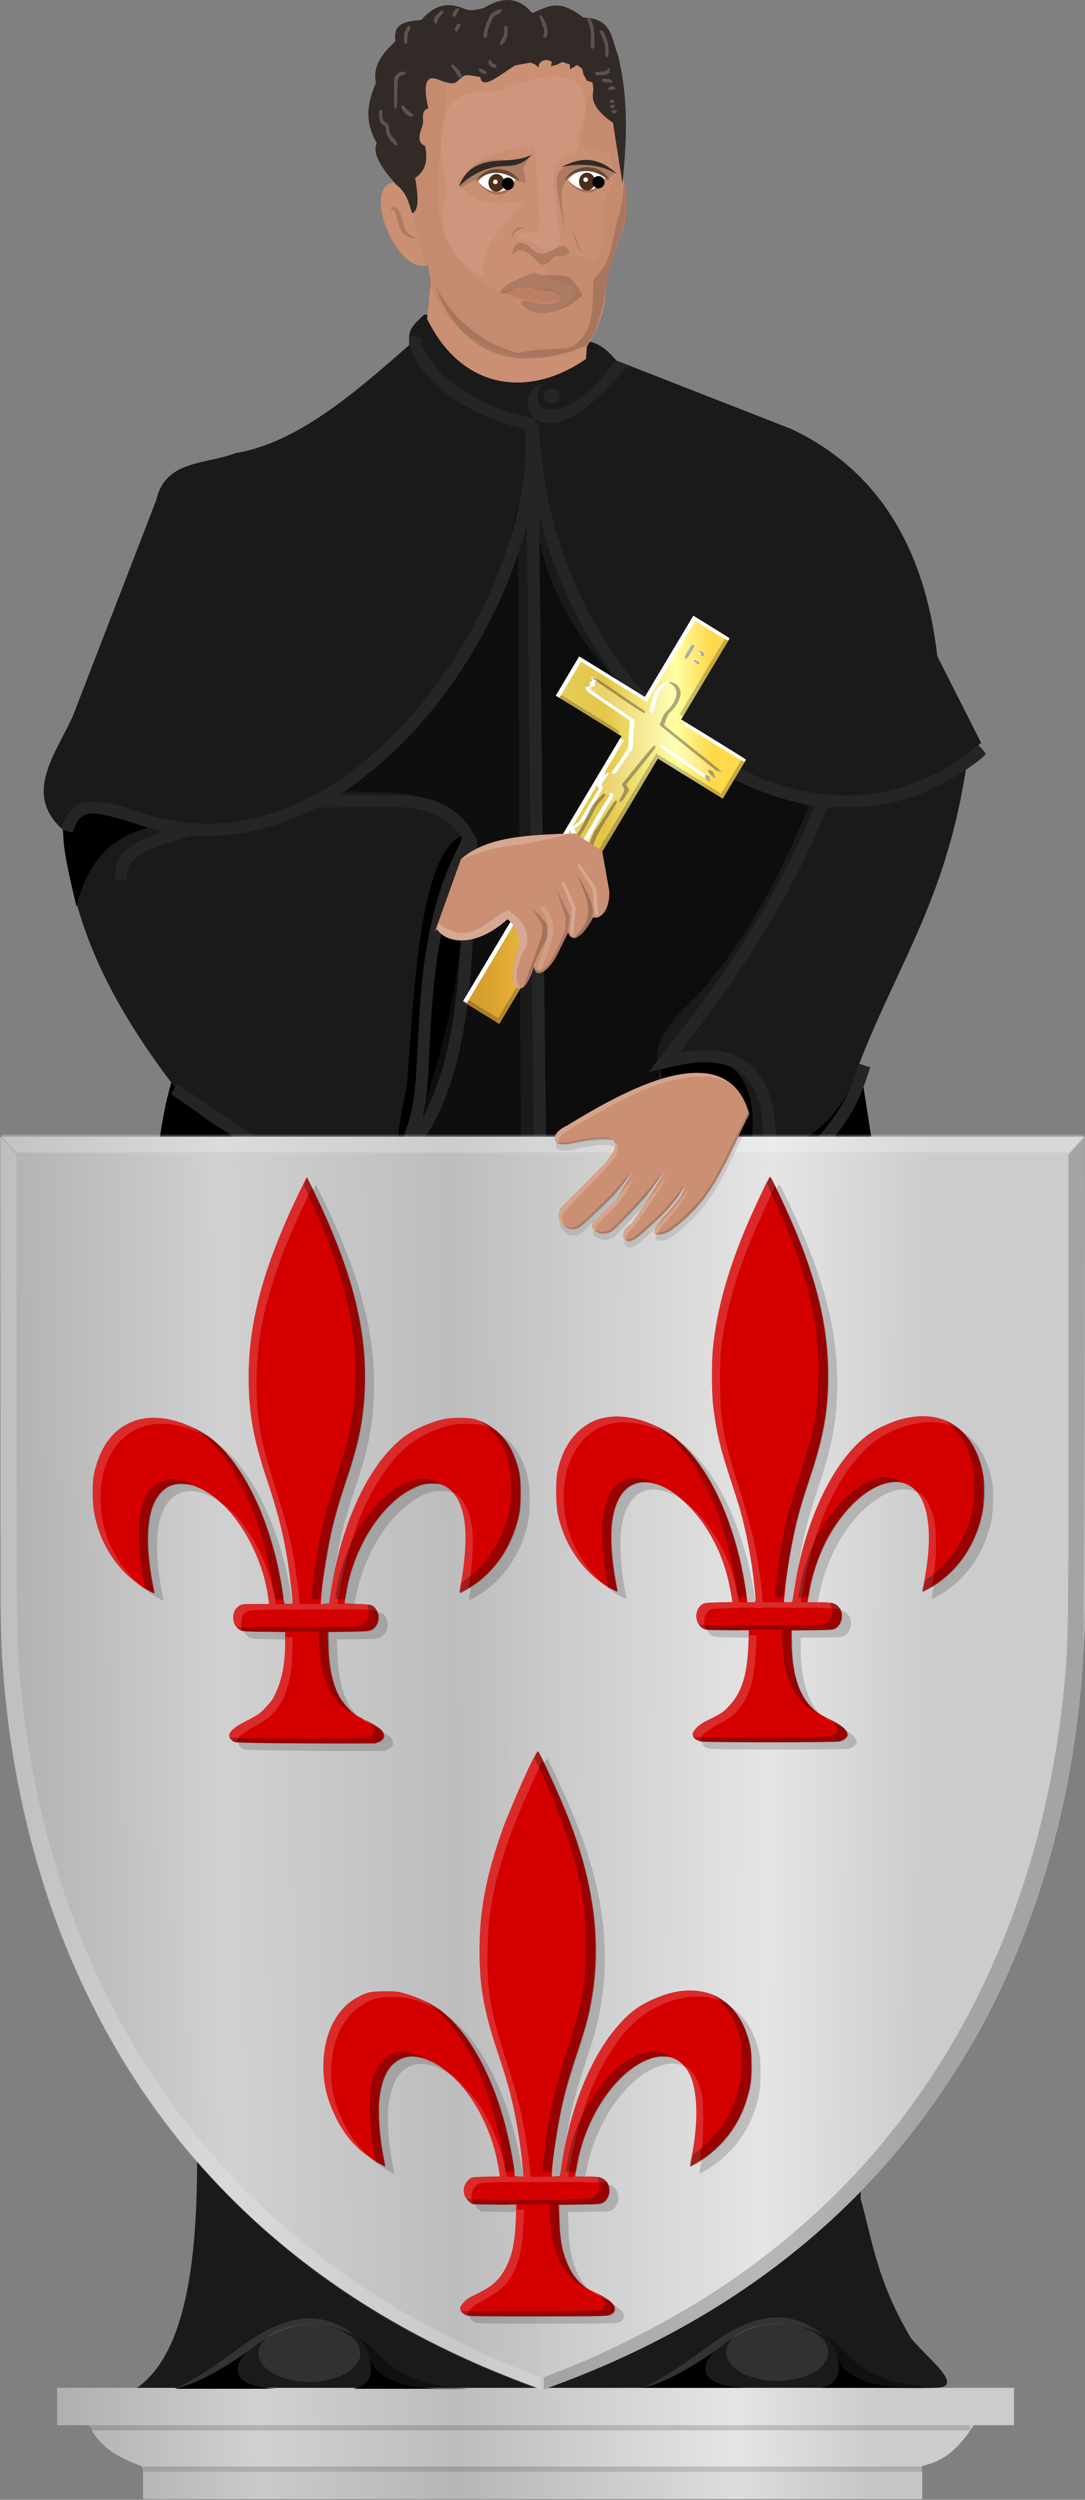 <?xml version="1.0" encoding="UTF-8" standalone="no"?>
<!-- Created with Inkscape (http://www.inkscape.org/) -->

<svg
   xmlns:dc="http://purl.org/dc/elements/1.1/"
   xmlns:cc="http://creativecommons.org/ns#"
   xmlns:rdf="http://www.w3.org/1999/02/22-rdf-syntax-ns#"
   xmlns:svg="http://www.w3.org/2000/svg"
   xmlns="http://www.w3.org/2000/svg"
   xmlns:xlink="http://www.w3.org/1999/xlink"
   xmlns:sodipodi="http://sodipodi.sourceforge.net/DTD/sodipodi-0.dtd"
   xmlns:inkscape="http://www.inkscape.org/namespaces/inkscape"
   width="386.577"
   height="889.986"
   id="svg5800"
   version="1.1"
   inkscape:version="0.48.4 r9939"
   sodipodi:docname="Tremelo wapen.svg">
  <rect width="100%" height="100%" fill="#808080" stroke="none"/>
  <defs
     id="defs5802">
    <linearGradient
       gradientTransform="translate(53.538,-39.878)"
       gradientUnits="userSpaceOnUse"
       y2="-32.554"
       x2="88.641"
       y1="-32.554"
       x1="73.236"
       id="linearGradient6983"
       xlink:href="#linearGradient21651"
       inkscape:collect="always" />
    <linearGradient
       gradientTransform="translate(53.538,-39.878)"
       gradientUnits="userSpaceOnUse"
       y2="-32.302"
       x2="70.206"
       y1="-32.302"
       x1="53.538"
       id="linearGradient6973"
       xlink:href="#linearGradient3984"
       inkscape:collect="always" />
    <linearGradient
       id="linearGradient3984">
      <stop
         id="stop3986"
         offset="0"
         style="stop-color:#a3a3a3;stop-opacity:1;" />
      <stop
         id="stop3988"
         offset="0.143"
         style="stop-color:#b0b0b0;stop-opacity:1;" />
      <stop
         style="stop-color:#d1d1d1;stop-opacity:1;"
         offset="0.321"
         id="stop3990" />
      <stop
         id="stop3992"
         offset="0.5"
         style="stop-color:#bdbdbd;stop-opacity:1;" />
      <stop
         style="stop-color:#e5e5e5;stop-opacity:1;"
         offset="0.75"
         id="stop3994" />
      <stop
         id="stop3996"
         offset="0.875"
         style="stop-color:#cccccc;stop-opacity:1;" />
      <stop
         style="stop-color:#cccccc;stop-opacity:1;"
         offset="1"
         id="stop3998" />
    </linearGradient>
    <linearGradient
       gradientUnits="userSpaceOnUse"
       y2="447.256"
       x2="438.368"
       y1="449.399"
       x1="249.661"
       id="linearGradient5869"
       xlink:href="#linearGradient4070-8-2-8-8-7-0-6-5"
       inkscape:collect="always"
       gradientTransform="translate(40,54.281)" />
    <linearGradient
       id="linearGradient21651">
      <stop
         style="stop-color:#cc992d;stop-opacity:1;"
         offset="0"
         id="stop21653" />
      <stop
         style="stop-color:#e1a832;stop-opacity:1;"
         offset="0.143"
         id="stop21655" />
      <stop
         id="stop21657"
         offset="0.321"
         style="stop-color:#e5cf5c;stop-opacity:1;" />
      <stop
         style="stop-color:#e5c547;stop-opacity:1;"
         offset="0.5"
         id="stop21659" />
      <stop
         id="stop21661"
         offset="0.75"
         style="stop-color:#ffffa3;stop-opacity:1;" />
      <stop
         style="stop-color:#ffd94d;stop-opacity:1;"
         offset="0.875"
         id="stop21663" />
      <stop
         id="stop21665"
         offset="1"
         style="stop-color:#ffdb4e;stop-opacity:1;" />
    </linearGradient>
    <linearGradient
       gradientUnits="userSpaceOnUse"
       y2="365.43"
       x2="440.023"
       y1="370.43"
       x1="178.618"
       id="linearGradient3953"
       xlink:href="#linearGradient21651"
       inkscape:collect="always"
       gradientTransform="translate(40,54.281)" />
    <linearGradient
       id="linearGradient4070-8-2-8-8-7-0-6-5">
      <stop
         id="stop4072-1-2-6-4-1-4-7-9"
         offset="0"
         style="stop-color:#a3a3a3;stop-opacity:1;" />
      <stop
         id="stop4074-8-0-7-0-4-8-7-1"
         offset="0.143"
         style="stop-color:#b0b0b0;stop-opacity:1;" />
      <stop
         style="stop-color:#d1d1d1;stop-opacity:1;"
         offset="0.321"
         id="stop4076-6-1-0-3-7-5-9-8" />
      <stop
         id="stop4078-0-2-8-7-6-7-6-1"
         offset="0.5"
         style="stop-color:#bdbdbd;stop-opacity:1;" />
      <stop
         style="stop-color:#e5e5e5;stop-opacity:1;"
         offset="0.75"
         id="stop4080-2-7-1-8-8-3-4-7" />
      <stop
         id="stop4082-4-7-8-3-2-3-1-8"
         offset="0.875"
         style="stop-color:#cccccc;stop-opacity:1;" />
      <stop
         style="stop-color:#cccccc;stop-opacity:1;"
         offset="1"
         id="stop4084-9-0-3-1-3-0-9-6" />
    </linearGradient>
    <linearGradient
       gradientUnits="userSpaceOnUse"
       y2="365.301"
       x2="308.787"
       y1="363.158"
       x1="127.12"
       id="linearGradient5861"
       xlink:href="#linearGradient4070-8-2-8-8-7-0-6-5"
       inkscape:collect="always"
       gradientTransform="translate(40,54.281)" />
    <linearGradient
       inkscape:collect="always"
       xlink:href="#linearGradient3984"
       id="linearGradient6551"
       x1="60.503"
       y1="593.93"
       x2="513.258"
       y2="597.971"
       gradientUnits="userSpaceOnUse" />
    <linearGradient
       inkscape:collect="always"
       xlink:href="#linearGradient3984"
       id="linearGradient6559"
       x1="61.218"
       y1="606.051"
       x2="515.993"
       y2="602.01"
       gradientUnits="userSpaceOnUse" />
    <linearGradient
       inkscape:collect="always"
       xlink:href="#linearGradient3984"
       id="linearGradient6567"
       x1="211.567"
       y1="-881.729"
       x2="801.573"
       y2="-891.67"
       gradientUnits="userSpaceOnUse" />
    <linearGradient
       inkscape:collect="always"
       xlink:href="#linearGradient21651"
       id="linearGradient6575"
       x1="291.658"
       y1="262.122"
       x2="392.573"
       y2="262.122"
       gradientUnits="userSpaceOnUse" />
  </defs>
  <sodipodi:namedview
     id="base"
     pagecolor="#ffffff"
     bordercolor="#666666"
     borderopacity="1.0"
     inkscape:pageopacity="0.0"
     inkscape:pageshadow="2"
     inkscape:zoom="0.7"
     inkscape:cx="422.93932"
     inkscape:cy="434.52477"
     inkscape:document-units="px"
     inkscape:current-layer="layer1"
     showgrid="false"
     fit-margin-top="0"
     fit-margin-left="0"
     fit-margin-right="0"
     fit-margin-bottom="0"
     inkscape:window-width="1600"
     inkscape:window-height="837"
     inkscape:window-x="-8"
     inkscape:window-y="-8"
     inkscape:window-maximized="1" />
  <g
     inkscape:label="Laag 1"
     inkscape:groupmode="layer"
     id="layer1"
     transform="translate(-126.712,29.774)">
    <g
       transform="matrix(0.671,0,0,0.647,-49.866,1417.043)"
       id="layer1-4"
       inkscape:label="Laag 1">
      <path
         style="fill:url(#linearGradient6567);fill-opacity:1"
         d="m 339.129,-869.966 c 0,-8.047 -0.073,-8.916 -0.775,-9.171 -5.836,-2.126 -12.193,-5.338 -16.229,-8.2 -3.834,-2.719 -8.202,-7.63 -10.016,-11.263 l -1.55,-3.104 -8.527,-0.004 -8.527,-0.004 0,-10.275 0,-10.275 254.034,0 254.034,0 0,10.275 0,10.275 -10.742,0.016 -10.742,0.016 -2.425,3.838 c -1.334,2.111 -4.125,5.638 -6.201,7.839 -5.058,5.36 -10.2,8.509 -16.732,10.247 l -1.883,0.501 0,9.09 0,9.09 -206.86,0 -206.86,0 0,-8.889 z"
         id="path5016"
         inkscape:connector-curvature="0" />
      <rect
         style="fill:#000000;fill-opacity:0.038;fill-rule:evenodd;stroke:none"
         id="rect5018"
         width="413.49"
         height="17.706"
         x="339.202"
         y="-878.933" />
      <rect
         style="fill:#000000;fill-opacity:0.156;fill-rule:evenodd;stroke:none"
         id="rect5020"
         width="467.139"
         height="2.831"
         x="311.183"
         y="-901.7" />
      <rect
         style="fill:#000000;fill-opacity:0.132;fill-rule:evenodd;stroke:none"
         id="rect5022"
         width="413.893"
         height="2.831"
         x="339.19"
         y="-878.899" />
      <path
         style="fill:#1a1a1a;fill-opacity:1;stroke:none"
         d="m 335.962,-922.268 c 86.446,-63.396 -36.615,-488.29 18.351,-717.949 -44.47,-60.883 -53.327,-101.426 -57.895,-139.52 -21.005,-19.495 -4.002,-41.098 5.369,-62.279 l 44.298,-118.896 c 4.836,-22.484 26.546,-19.55 42.06,-25.95 33.488,-5.513 65.321,-35.021 92.287,-59.448 -0.207,-7.423 -0.435,-8.845 8.054,-16.867 l 84.009,14.508 c 5.265,0.169 10.86,1.958 17.898,10.852 l 93.07,37.745 c 44.956,22.113 70.636,63.914 77.409,125.029 l 23.268,47.653 -6.936,5.898 c -9.636,77.156 -37.514,115.841 -57.77,170.599 l 6.644,43.704 -5.924,580.931 c 6.476,24.021 8.69,45.259 26.847,76.905 8.773,10.988 29.521,27.08 12.529,27.085 z"
         id="path5026"
         inkscape:connector-curvature="0"
         sodipodi:nodetypes="cccccccccccccccccccc" />
      <path
         style="fill:#000000;stroke:none"
         d="m 604.488,-922.268 c 16.623,-4.728 27.481,-13.255 39.599,-20.951 -6.9,4.451 -14.606,19.64 14.318,20.951 z"
         id="path5028"
         inkscape:connector-curvature="0"
         sodipodi:nodetypes="cccc" />
      <path
         style="fill:#000000;stroke:none"
         d="m 707.849,-938.501 c 1.646,7.686 0.877,14.165 -8.725,16.233 l 45.64,0 c -18.487,-0.593 -32.122,-4.967 -36.915,-16.233 z"
         id="path5030"
         inkscape:connector-curvature="0"
         sodipodi:nodetypes="cccc" />
      <path
         style="fill:#333333;stroke:none"
         d="m 604.488,-922.268 c 11.751,-2.734 25.329,-10.927 39.599,-21.187 18.196,-16.209 36.892,-17.382 55.931,-8.257 -14.002,-10.966 -30.842,-15.596 -59.064,5.19 -10.721,8.222 -21.238,16.464 -36.467,24.254 z"
         id="path5032"
         inkscape:connector-curvature="0"
         sodipodi:nodetypes="ccccc" />
      <path
         style="fill:#000000;fill-opacity:0.382;stroke:none"
         d="m 700.292,-951.459 c 3.979,3.205 7.245,4.478 12.533,10.453 15.455,17.464 35.909,17.229 47.266,18.739 -22.104,0.891 -43.589,0.971 -52.047,-16.014 -0.802,-4.393 -2.751,-8.785 -7.752,-13.178 z"
         id="path5034"
         inkscape:connector-curvature="0"
         sodipodi:nodetypes="csccc" />
      <path
         sodipodi:type="arc"
         style="fill:#f9f9f9;fill-opacity:0.108;fill-rule:evenodd;stroke:none"
         id="path5036"
         sodipodi:cx="2632.2051"
         sodipodi:cy="1464.8358"
         sodipodi:rx="65.659912"
         sodipodi:ry="30.383471"
         d="m 2697.865,1464.836 c 0,16.78 -29.397,30.384 -65.66,30.384 -36.263,0 -65.66,-13.603 -65.66,-30.384 0,-16.78 29.397,-30.384 65.66,-30.384 36.263,0 65.66,13.603 65.66,30.384 z"
         transform="matrix(0.412,0,0,0.519,-408.588,-1702.064)" />
      <path
         style="fill:#000000;stroke:none"
         d="m 356.085,-921.726 c 16.623,-4.728 27.481,-13.255 39.599,-20.951 -6.9,4.451 -14.606,19.64 14.318,20.951 z"
         id="path5028-1"
         inkscape:connector-curvature="0"
         sodipodi:nodetypes="cccc" />
      <path
         style="fill:#000000;stroke:none"
         d="m 459.446,-937.959 c 1.646,7.686 0.877,14.165 -8.725,16.233 l 45.64,0 c -18.487,-0.593 -32.122,-4.967 -36.915,-16.233 z"
         id="path5030-2"
         inkscape:connector-curvature="0"
         sodipodi:nodetypes="cccc" />
      <path
         style="fill:#333333;stroke:none"
         d="m 356.085,-921.726 c 11.751,-2.734 25.329,-10.927 39.599,-21.187 18.196,-16.209 36.892,-17.382 55.931,-8.257 -14.002,-10.966 -30.842,-15.596 -59.064,5.19 -10.721,8.222 -21.238,16.464 -36.467,24.254 z"
         id="path5032-3"
         inkscape:connector-curvature="0"
         sodipodi:nodetypes="ccccc" />
      <path
         style="fill:#000000;fill-opacity:0.382;stroke:none"
         d="m 451.889,-950.918 c 3.979,3.205 7.245,4.478 12.533,10.453 15.455,17.464 35.909,17.229 47.266,18.739 -22.104,0.891 -43.589,0.971 -52.047,-16.014 -0.802,-4.393 -2.751,-8.785 -7.752,-13.178 z"
         id="path5034-3"
         inkscape:connector-curvature="0"
         sodipodi:nodetypes="csccc" />
      <path
         sodipodi:type="arc"
         style="fill:#f9f9f9;fill-opacity:0.108;fill-rule:evenodd;stroke:none"
         id="path5036-4"
         sodipodi:cx="2632.2051"
         sodipodi:cy="1464.8358"
         sodipodi:rx="65.659912"
         sodipodi:ry="30.383471"
         d="m 2697.865,1464.836 c 0,16.78 -29.397,30.384 -65.66,30.384 -36.263,0 -65.66,-13.603 -65.66,-30.384 0,-16.78 29.397,-30.384 65.66,-30.384 36.263,0 65.66,13.603 65.66,30.384 z"
         transform="matrix(0.412,0,0,0.519,-656.991,-1701.523)" />
      <path
         style="fill:#000000;stroke:none"
         d="m 612.808,-1652.227 c 30.252,-11.114 53.222,2.903 49.674,41.369 l 8.543,12.344 c 18.968,-9.586 37.987,-19.028 48.725,-52.045 l 6.644,44.038 -3.164,25.689 c -44.551,3.76 -91.92,17.546 -110.422,-71.395 z"
         id="path5068"
         inkscape:connector-curvature="0"
         sodipodi:nodetypes="ccccccc" />
      <path
         style="fill:#000000;stroke:none"
         d="m 354.154,-1640.717 c 13.665,21.48 29.538,27.589 45.245,34.863 l -53.629,12.678 c 1.964,-15.847 3.948,-31.694 8.385,-47.541 z"
         id="path5070"
         inkscape:connector-curvature="0"
         sodipodi:nodetypes="cccc" />
      <path
         style="fill:#000000;stroke:none"
         d="m 509.18,-1776.905 c -22.25,10.088 -25.679,75.199 -29.891,138.023 -11.449,54.099 0.75,26.402 8.543,12.678 13.819,-43.519 24.261,-90.421 21.349,-150.701 z"
         id="path5072"
         inkscape:connector-curvature="0"
         sodipodi:nodetypes="cccc" />
      <path
         style="fill:#000000;fill-opacity:0.467;stroke:none"
         d="m 436.022,-1801.439 c 49.369,-29.311 87.25,-76.053 102.117,-157.717 l 1.582,353.303 -63.596,-0.667 33.222,-168.478 c -0.271,-18.204 -20.461,-28.144 -72.138,-25.021 z"
         id="path5074"
         inkscape:connector-curvature="0"
         sodipodi:nodetypes="ccccccc" />
      <path
         style="fill:#000000;fill-opacity:0.505;stroke:none"
         d="m 546.99,-1955.82 0,367.315 37.342,-13.011 c 5.193,-18.831 32.972,-31.233 28.423,-49.451 -4.691,-18.782 21.083,-35.016 25.998,-43.963 22.801,-27.737 39.376,-61.383 53.787,-97.083 -52.982,-25.719 -137.009,-73.045 -145.55,-163.807 z"
         id="path5076"
         inkscape:connector-curvature="0"
         sodipodi:nodetypes="cccsccc" />
      <path
         style="fill:#000000;stroke:none"
         d="m 347.427,-1782.095 c -17.746,-1.889 -39.795,-16.695 -50.562,2.359 -0.768,8.877 3.036,25.588 6.936,42.463 7.152,-30.896 24.041,-40.77 43.627,-44.822 z"
         id="path5078"
         inkscape:connector-curvature="0"
         sodipodi:nodetypes="cccc" />
    </g>
    <path
       style="fill:#252525;fill-opacity:1"
       d="m 317.126,392.026 c -0.07,-0.374 -0.687,-53.347 -1.372,-117.719 -0.685,-64.371 -1.284,-117.081 -1.332,-117.131 -0.048,-0.05 -0.252,0.629 -0.454,1.51 -0.626,2.73 -4.018,12.867 -5.79,17.302 -12.555,31.418 -33.018,58.098 -57.711,75.246 l -2.998,2.082 12.661,0 c 13.145,0 14.604,0.105 19.234,1.386 7.041,1.948 12.076,5.705 15.706,11.72 l 1.712,2.837 -0.629,15.436 c -0.946,23.223 -1.772,35.011 -3.16,45.127 -3.109,22.655 -9.041,38.667 -18.801,50.745 l -2.167,2.682 -1.289,-0.663 c -0.709,-0.365 -1.575,-0.739 -1.923,-0.831 -0.663,-0.176 -0.455,-0.904 3.072,-10.791 1.643,-4.605 2.753,-11.476 3.148,-19.486 1.395,-28.295 2.177,-36.592 4.609,-48.93 2.31,-11.717 5.448,-21.16 10.015,-30.136 2.038,-4.005 2.04,-3.784 -0.056,-6.361 -3.443,-4.233 -7.924,-6.6 -15.043,-7.946 -2.685,-0.508 -4.428,-0.551 -18.965,-0.474 l -16.009,0.085 -2.338,1.194 c -5.343,2.729 -13.338,5.557 -19.958,7.059 -5.56,1.262 -10.042,1.754 -16.748,1.84 l -6.244,0.081 -5.302,1.711 c -9.245,2.983 -12.451,4.466 -14.819,6.855 -1.491,1.504 -2.327,3.573 -2.327,5.76 l 0,1.153 -2.12,0 -2.12,0 0.137,-2.397 c 0.347,-6.082 4.667,-10.262 14.052,-13.599 1.466,-0.521 2.711,-0.994 2.766,-1.05 0.056,-0.056 -0.943,-0.334 -2.219,-0.617 -1.276,-0.283 -4.866,-1.374 -7.978,-2.425 -6.202,-2.095 -12.001,-3.471 -14.621,-3.471 -3.102,0 -5.294,1.71 -6.515,5.082 -0.281,0.776 -0.596,1.514 -0.7,1.639 -0.104,0.125 -1.032,-0.062 -2.062,-0.415 -1.777,-0.61 -1.864,-0.685 -1.71,-1.469 0.569,-2.888 3.391,-6.723 5.96,-8.1 1.439,-0.771 1.729,-0.813 5.533,-0.794 4.681,0.024 7.774,0.683 14.809,3.162 18.658,6.573 36.399,6.06 55.064,-1.591 17.95,-7.359 35.505,-21.688 50.418,-41.157 16.377,-21.378 28.494,-48.582 32.221,-72.338 0.915,-5.833 1.207,-9.562 1.207,-15.406 l 0,-5.375 -1.561,-0.374 c -7.455,-1.786 -16.518,-5.591 -22.671,-9.519 -7.933,-5.064 -14.232,-11.972 -16.461,-18.054 -0.614,-1.677 -0.982,-4.784 -0.61,-5.162 0.096,-0.098 1.03,0 2.075,0.213 l 1.901,0.391 0.217,1.294 c 0.835,4.967 6.443,11.672 14.067,16.815 6.442,4.346 13.924,7.57 22.746,9.8 1.39,0.351 2.779,0.715 3.088,0.808 0.469,0.142 0.427,-0.01 -0.258,-0.92 -2.57,-3.423 -2.051,-8.466 1.085,-10.531 1.259,-0.829 2.329,-1.08 2.329,-0.545 0,0.156 -0.118,0.358 -0.263,0.449 -0.598,0.376 -1.521,2.97 -1.521,4.276 0,4.524 5.719,5.41 12.191,1.889 4.414,-2.402 9.468,-7.052 13.629,-12.539 l 1.873,-2.469 1.541,0.463 c 0.847,0.255 1.917,0.618 2.378,0.808 l 0.837,0.345 -5.396,5.662 c -9.2,9.653 -15.037,13.741 -21.046,14.739 -1.765,0.293 -4.576,-0.111 -5.539,-0.796 -0.79,-0.562 -0.963,-0.538 -1.141,0.154 -0.109,0.425 0.041,0.628 0.56,0.761 0.405,0.103 0.71,0.405 0.711,0.704 0.005,1.736 0.702,9.68 1.2,13.662 2.79,22.29 10.311,43.588 22.069,62.497 5.65,9.085 11.008,15.851 18.933,23.906 10.006,10.169 18.127,16.236 29.601,22.116 24.518,12.564 50.571,12.677 72.246,0.312 3.315,-1.891 8.784,-5.598 10.899,-7.388 0.759,-0.642 1.512,-1.167 1.674,-1.167 0.262,0 2.023,2.018 2.539,2.91 0.118,0.203 -0.741,1.081 -2.107,2.154 -8.644,6.793 -19.212,12.123 -29.204,14.73 -6.311,1.646 -9.488,2.036 -17.544,2.151 l -7.582,0.109 -2.157,5.179 c -10.193,24.476 -27.309,52.662 -47.447,78.136 l -2.952,3.733 1.451,-0.179 c 0.798,-0.099 3.592,-0.263 6.208,-0.365 4.109,-0.161 5.157,-0.102 7.691,0.431 6.832,1.436 11.87,5.295 15.01,11.497 2.552,5.04 3.911,12.04 3.911,20.144 l 0,3.139 -2.191,0 -2.191,0 -0.165,-5.663 c -0.297,-10.224 -2.299,-16.196 -6.892,-20.56 -3.198,-3.039 -6.797,-4.412 -12.497,-4.769 -3.774,-0.236 -8.064,0.356 -15.674,2.163 -3.124,0.742 -5.713,1.314 -5.754,1.271 -0.041,-0.042 2.804,-3.68 6.322,-8.082 17.282,-21.623 30.027,-40.569 40.533,-60.256 5.415,-10.148 12.569,-25.886 12.004,-26.406 -0.146,-0.134 -1.335,-0.408 -2.643,-0.61 -7.27,-1.121 -17.609,-4.651 -25.736,-8.786 -28.465,-14.483 -52.536,-43.621 -64.739,-78.368 -1.233,-3.511 -3.055,-9.451 -4.492,-14.649 -0.199,-0.718 -0.244,2.532 -0.141,10.118 0.123,9.126 2.491,225.122 2.491,227.25 0,0.586 -0.163,0.636 -2.076,0.636 -1.917,0 -2.085,-0.051 -2.203,-0.68 z m -37.476,-28.596 c 6.501,-14.481 9.752,-31.444 11.261,-58.769 0.574,-10.396 1.155,-25.481 1.017,-26.428 -0.079,-0.541 -0.628,0.571 -1.94,3.926 -6.395,16.362 -9.003,32.42 -10.348,63.73 -0.438,10.191 -0.923,15.233 -1.912,19.864 -0.295,1.384 -0.419,2.396 -0.275,2.249 0.144,-0.147 1.133,-2.205 2.196,-4.573 z m -74.303,8.457 c -9.457,-6.452 -17.316,-11.853 -17.464,-12.003 -0.207,-0.211 1.005,-2.468 1.976,-3.679 0.046,-0.058 8.021,5.298 17.721,11.901 9.7,6.604 17.664,12.024 17.697,12.046 0.175,0.116 -2.188,3.483 -2.438,3.475 -0.164,-0.01 -8.035,-5.288 -17.492,-11.74 z m 209.636,9.803 -1.418,-1.326 3.027,-3.419 c 8.487,-9.588 12.013,-15.492 15.265,-25.564 0.601,-1.86 0.922,-2.469 1.237,-2.346 0.234,0.092 1.157,0.382 2.05,0.646 0.893,0.264 1.624,0.51 1.624,0.548 0,0.037 -0.52,1.625 -1.156,3.527 -2.785,8.334 -6.094,14.447 -11.192,20.675 -3.554,4.342 -7.376,8.608 -7.701,8.596 -0.175,-0.01 -0.957,-0.609 -1.736,-1.338 z m -93.556,-268.547 c -1.917,-1.639 -0.735,-4.655 1.825,-4.655 1.52,0 2.91,1.299 2.91,2.718 0,0.65 -0.276,1.233 -0.869,1.835 -1.139,1.157 -2.585,1.195 -3.865,0.101 z"
       id="path5124"
       inkscape:connector-curvature="0" />
    <path
       sodipodi:nodetypes="cccccc"
       inkscape:connector-curvature="0"
       id="path3020"
       d="m 320.068,374.895 -193.19,0 0,164.505 c 0,94.761 38.902,227.009 193.19,281.645 l 14.098,-207.796 z"
       style="fill:url(#linearGradient6559);fill-opacity:1;stroke:none" />
    <path
       sodipodi:nodetypes="cccccc"
       inkscape:connector-curvature="0"
       id="path3020-7"
       d="m 320.068,374.895 193.19,0 0,164.505 c 0,94.761 -38.902,227.009 -193.19,281.645 l -14.098,-207.796 z"
       style="fill:url(#linearGradient6551);fill-opacity:1;stroke:none" />
    <path
       inkscape:connector-curvature="0"
       id="path3897"
       d="m 310.943,817.944 c -23.282,-9.077 -41.702,-18.512 -60.547,-31.013 -30.505,-20.235 -56.879,-46.91 -76.301,-77.172 -9.338,-14.55 -18.803,-33.108 -25.072,-49.159 -10.963,-28.068 -18.109,-58.927 -20.81,-89.862 -0.223,-2.552 -0.588,-6.728 -0.812,-9.28 -0.28,-3.192 -0.451,-33.011 -0.548,-95.567 l -0.141,-90.927 1.58,1.696 c 0.869,0.933 2.193,2.379 2.942,3.214 l 1.362,1.518 0,83.991 c 0,83.846 0.075,89.757 1.309,103.213 6.361,69.387 32.188,130.123 74.747,175.785 13.467,14.449 29.586,28.122 46.685,39.601 17.658,11.855 41.454,24.132 61.003,31.474 l 3.2,1.202 0,2.231 c 0,1.227 -0.122,2.223 -0.273,2.212 -0.151,-0.011 -3.896,-1.431 -8.323,-3.156 z"
       style="fill:#ffffff;fill-opacity:0.179" />
    <path
       inkscape:connector-curvature="0"
       id="path3897-5"
       d="m 329.057,817.836 c 23.282,-9.077 41.702,-18.512 60.547,-31.012 30.505,-20.235 56.879,-46.91 76.301,-77.172 9.338,-14.55 18.803,-33.108 25.072,-49.16 10.963,-28.068 18.109,-58.927 20.81,-89.862 0.223,-2.552 0.588,-6.728 0.812,-9.28 0.28,-3.192 0.451,-33.011 0.548,-95.567 l 0.141,-90.927 -1.58,1.696 c -0.869,0.933 -2.193,2.379 -2.942,3.214 l -1.362,1.518 0,83.991 c 0,83.846 -0.075,89.757 -1.309,103.213 -6.361,69.387 -32.188,130.123 -74.747,175.785 -13.467,14.448 -29.586,28.121 -46.685,39.601 -17.658,11.855 -41.454,24.132 -61.003,31.474 l -3.2,1.202 0,2.231 c 0,1.227 0.122,2.222 0.273,2.212 0.151,-0.01 3.896,-1.431 8.323,-3.157 z"
       style="fill:#1a1a1a;fill-opacity:0.222" />
    <path
       inkscape:connector-curvature="0"
       id="path4020"
       d="m 126.878,374.182 5.8,6.353 374.818,0 5.779,-6.353 z"
       style="fill:#ffffff;fill-opacity:0.231;stroke:none" />
    <path
       style="fill:#000000;fill-opacity:0.165"
       d="m 296.545,797.269 c -1.46,-0.362 -2.592,-1.481 -2.592,-2.564 0,-1.019 1.867,-3.059 3.629,-3.965 0.671,-0.345 2.529,-1.296 4.129,-2.112 4.358,-2.225 6.906,-4.896 9.005,-9.44 1.949,-4.221 2.852,-9.024 3.104,-16.519 l 0.165,-4.891 -7.891,-0.094 -7.891,-0.094 -1.017,-0.846 c -2.69,-2.238 -2.611,-5.964 0.172,-8.127 0.833,-0.647 1.203,-0.698 5.816,-0.792 l 4.927,-0.1 -0.163,-1.108 c -0.985,-6.685 -2.491,-11.912 -5.108,-17.72 -3.015,-6.693 -6.753,-12.118 -11.449,-16.619 -5.365,-5.141 -11.844,-7.988 -16.253,-7.142 -5.55,1.066 -8.691,5.515 -9.888,14.007 -0.755,5.36 -0.148,14.404 1.512,22.514 0.28,1.37 0.456,2.492 0.391,2.492 -0.51,0 -5.584,-3.182 -7.388,-4.633 -4.729,-3.803 -8.11,-8.256 -10.814,-14.245 -2.863,-6.343 -3.959,-11.875 -3.675,-18.557 0.442,-10.401 4.849,-18.786 11.893,-22.629 3.523,-1.922 5.206,-2.307 10.053,-2.3 3.62,0.01 4.535,0.113 7.089,0.833 4.965,1.4 10.101,3.879 13.202,6.369 8.711,6.999 16.206,19.714 21.169,35.914 2.012,6.567 4.676,19.189 4.676,22.155 0,0.669 0.103,0.716 1.564,0.716 l 1.564,0 -0.185,-2.492 c -0.394,-5.321 -1.549,-13.348 -2.835,-19.708 -1.442,-7.133 -2.901,-12.368 -6.145,-22.049 -4.882,-14.57 -6.482,-23.543 -6.464,-36.245 0.021,-14.275 2.397,-26.763 8.16,-42.889 3.163,-8.851 12.113,-28.675 12.658,-28.036 0.764,0.897 6.448,13.191 9.472,20.485 11.373,27.44 13.938,51.762 7.962,75.509 -0.46,1.827 -2.003,6.856 -3.43,11.175 -3.62,10.96 -4.963,15.926 -6.493,24.012 -1.004,5.308 -2.157,13.631 -2.418,17.46 l -0.192,2.811 1.467,-0.094 1.467,-0.094 0.755,-4.833 c 3.018,-19.315 9.881,-36.568 18.882,-47.465 4.534,-5.489 8.072,-8.247 13.73,-10.706 5.92,-2.572 10.501,-3.443 15.48,-2.945 9.241,0.926 15.986,7.567 18.603,18.314 0.62,2.548 0.718,3.585 0.743,7.916 0.022,3.736 -0.095,5.627 -0.467,7.551 -2.318,11.982 -8.859,21.413 -19.038,27.452 -1.143,0.678 -2.159,1.235 -2.259,1.237 -0.099,0 0.061,-1.185 0.355,-2.639 2.136,-10.545 2.399,-19.733 0.756,-26.423 -1.918,-7.813 -7.436,-11.542 -14.285,-9.654 -12.849,3.542 -25.195,21.812 -27.645,40.91 l -0.184,1.435 4.243,0.01 c 3.537,0.01 4.432,0.1 5.378,0.569 3.161,1.565 3.415,6.532 0.438,8.55 -0.986,0.668 -1.265,0.694 -8.471,0.785 l -7.452,0.095 0.161,5.192 c 0.184,5.913 0.68,9.351 1.895,13.13 2.017,6.273 5.463,10.519 10.262,12.645 4.379,1.94 6.84,3.676 7.437,5.249 0.474,1.246 0.068,2.152 -1.293,2.889 -1.022,0.553 -2.059,0.578 -25.449,0.623 -14.42,0.028 -24.854,-0.07 -25.533,-0.238 z m -70.064,-203.815 c -7.01,-0.095 -12.933,-0.293 -13.162,-0.442 -0.978,-0.638 -1.663,-1.543 -1.663,-2.196 0,-1.331 1.84,-3.059 4.968,-4.668 5.617,-2.889 5.935,-3.104 8.217,-5.549 1.868,-2.002 2.476,-2.908 3.546,-5.286 2.153,-4.786 3.218,-10.645 3.219,-17.72 l 0,-3.675 -7.689,-0.102 c -7.2,-0.097 -7.746,-0.142 -8.579,-0.724 -1.454,-1.016 -2.106,-2.156 -2.24,-3.917 -0.152,-1.999 0.643,-3.703 2.161,-4.633 0.951,-0.583 1.469,-0.64 5.812,-0.64 l 4.768,0 -0.19,-1.586 c -1.43,-11.94 -7.515,-24.943 -15.441,-32.994 -7.162,-7.275 -14.952,-9.996 -20.34,-7.104 -6.265,3.362 -8.545,13.481 -6.466,28.695 0.47,3.442 0.77,5.153 1.521,8.693 0.141,0.663 0.074,0.648 -1.87,-0.41 -10.26,-5.586 -17.274,-15.609 -19.536,-27.913 -0.575,-3.128 -0.642,-10.484 -0.12,-13.139 3.845,-19.542 19.328,-25.913 38.081,-15.67 13.072,7.14 24.755,29.562 28.872,55.411 0.408,2.562 0.798,4.965 0.866,5.338 0.108,0.592 0.296,0.679 1.458,0.679 0.734,0 1.393,-0.064 1.466,-0.143 0.296,-0.323 -0.84,-10.326 -1.871,-16.469 -1.555,-9.263 -3.437,-16.513 -7.27,-27.995 -4.743,-14.209 -6.42,-23.636 -6.409,-36.037 0.018,-20.766 5.739,-40.99 19.465,-68.815 l 1.242,-2.518 1.536,3.123 c 15.608,31.733 21.066,54.899 18.598,78.933 -0.843,8.211 -2.401,14.823 -6.085,25.83 -2.715,8.111 -4.142,13.117 -5.508,19.325 -1.526,6.936 -2.85,15.708 -3.363,22.292 l -0.195,2.509 1.477,-0.093 1.477,-0.093 0.772,-4.926 c 3.836,-24.475 13.738,-45.219 25.996,-54.462 3.352,-2.528 9.133,-5.104 13.949,-6.216 3.171,-0.732 8.826,-0.718 11.377,0.029 7.907,2.314 13.24,8.598 15.479,18.241 0.874,3.763 0.869,12.261 -0.009,16.104 -2.709,11.861 -9.45,21.203 -19.142,26.527 -0.968,0.532 -1.821,0.901 -1.895,0.82 -0.074,-0.082 0.071,-1.211 0.324,-2.512 1.657,-8.537 2.217,-17.559 1.418,-22.846 -1.051,-6.948 -3.696,-11.304 -7.867,-12.956 -1.906,-0.754 -5.594,-0.709 -7.993,0.098 -11.546,3.884 -22.513,19.192 -25.966,36.245 -0.383,1.891 -0.736,3.982 -0.784,4.646 l -0.088,1.208 4.572,0.151 c 5.164,0.171 5.863,0.417 6.901,2.43 1.207,2.341 0.432,5.315 -1.738,6.671 -1.112,0.695 -1.355,0.718 -8.46,0.813 l -7.316,0.099 0.167,4.885 c 0.197,5.775 0.713,9.256 1.964,13.253 1.226,3.915 2.389,5.984 4.889,8.697 2.096,2.275 2.895,2.816 7.52,5.097 3.093,1.526 4.773,2.797 5.209,3.943 0.546,1.438 0.187,2.287 -1.307,3.089 l -1.317,0.707 -12.331,0.02 c -6.782,0.011 -18.067,-0.057 -25.077,-0.151 z m 152.996,-0.656 c -1.669,-0.427 -2.673,-1.35 -2.673,-2.457 0,-1.335 2.008,-3.341 4.679,-4.674 5.974,-2.983 6.211,-3.14 8.496,-5.645 4.392,-4.815 6.291,-11.057 6.688,-21.98 l 0.172,-4.736 -7.87,-0.099 c -7.17,-0.091 -7.946,-0.151 -8.722,-0.676 -2.847,-1.927 -2.885,-6.629 -0.068,-8.479 0.809,-0.532 1.511,-0.616 5.846,-0.704 l 4.927,-0.1 -0.175,-1.108 c -1.452,-9.202 -3.676,-15.836 -7.655,-22.828 -4.487,-7.886 -11.518,-14.902 -17.42,-17.383 -9.643,-4.054 -16.19,0.83 -17.728,13.225 -0.642,5.176 0.023,14.459 1.566,21.854 0.237,1.136 0.39,2.187 0.339,2.336 -0.121,0.357 -3.423,-1.442 -5.775,-3.147 -7.692,-5.574 -13.191,-14.231 -15.31,-24.102 -0.808,-3.764 -0.873,-12.193 -0.12,-15.585 1.936,-8.722 6.427,-14.878 12.951,-17.75 5.623,-2.476 13.197,-2.05 20.631,1.159 5.628,2.429 8.32,4.35 12.631,9.012 8.107,8.768 14.476,21.978 18.51,38.39 0.913,3.713 2.361,11.427 2.674,14.24 l 0.193,1.737 1.492,0 c 1.763,0 1.673,0.459 1.07,-5.437 -0.954,-9.322 -2.775,-19.068 -5.163,-27.636 -0.463,-1.661 -1.97,-6.418 -3.348,-10.571 -3.681,-11.089 -5.103,-17.089 -6.191,-26.126 -0.55,-4.564 -0.624,-15.172 -0.141,-20.236 1.339,-14.049 5.366,-28.495 12.654,-45.392 2.366,-5.485 7.078,-15.428 7.591,-16.019 0.246,-0.283 1.837,2.858 5.634,11.122 10.589,23.049 15.135,40.949 15.151,59.652 0.01,12.401 -1.665,21.828 -6.409,36.037 -3.711,11.115 -5.206,16.722 -6.862,25.735 -0.908,4.94 -1.818,11.602 -2.103,15.398 -0.1,1.329 -0.242,2.654 -0.317,2.945 -0.117,0.458 0.071,0.529 1.402,0.529 1.373,0 1.551,-0.073 1.661,-0.68 0.068,-0.374 0.458,-2.776 0.866,-5.338 4.124,-25.896 15.796,-48.268 28.923,-55.439 6.686,-3.652 13.223,-5.248 19.084,-4.659 9.746,0.98 16.577,8.32 18.946,20.358 0.522,2.654 0.455,10.01 -0.12,13.139 -2.261,12.305 -9.276,22.327 -19.536,27.913 -1.944,1.058 -2.011,1.073 -1.87,0.41 1.927,-9.081 2.657,-16.93 2.115,-22.742 -0.715,-7.672 -3.036,-12.486 -7.061,-14.646 -7.548,-4.05 -19.141,2.84 -27.453,16.317 -3.998,6.483 -7.431,16.283 -8.328,23.782 l -0.19,1.586 4.233,0 c 4.779,0 5.938,0.353 7.189,2.189 1.409,2.067 0.676,5.63 -1.446,7.023 -0.848,0.557 -1.498,0.611 -8.332,0.698 l -7.412,0.094 0,3.833 c 0,11.425 2.779,19.926 7.957,24.361 1.614,1.383 2.592,1.968 6.518,3.905 3.642,1.796 5.474,3.516 5.474,5.14 0,0.794 -1.445,1.954 -2.839,2.28 -1.687,0.394 -48.085,0.376 -49.63,-0.021 z"
       id="path4793-2"
       inkscape:connector-curvature="0" />
    <path
       style="fill:#d40000"
       d="m 293.252,794.632 c -1.46,-0.361 -2.592,-1.481 -2.592,-2.564 0,-1.019 1.867,-3.059 3.629,-3.965 0.671,-0.345 2.529,-1.296 4.129,-2.113 4.358,-2.224 6.906,-4.896 9.005,-9.44 1.949,-4.221 2.852,-9.024 3.104,-16.519 l 0.165,-4.891 -7.891,-0.094 -7.891,-0.094 -1.017,-0.846 c -2.69,-2.238 -2.611,-5.963 0.172,-8.127 0.833,-0.647 1.203,-0.698 5.816,-0.792 l 4.927,-0.1 -0.163,-1.108 c -0.985,-6.685 -2.491,-11.912 -5.108,-17.72 -3.015,-6.693 -6.753,-12.118 -11.449,-16.619 -5.365,-5.141 -11.844,-7.988 -16.253,-7.142 -5.55,1.066 -8.691,5.515 -9.888,14.007 -0.755,5.36 -0.148,14.404 1.512,22.514 0.281,1.371 0.456,2.492 0.391,2.492 -0.51,0 -5.584,-3.182 -7.388,-4.632 -4.729,-3.803 -8.11,-8.256 -10.814,-14.245 -2.863,-6.343 -3.959,-11.875 -3.675,-18.557 0.442,-10.401 4.849,-18.786 11.893,-22.629 3.523,-1.922 5.207,-2.307 10.053,-2.3 3.62,0.01 4.535,0.113 7.089,0.833 4.965,1.4 10.101,3.878 13.202,6.369 8.711,6.999 16.206,19.714 21.169,35.914 2.012,6.567 4.676,19.189 4.676,22.155 0,0.669 0.103,0.716 1.564,0.716 l 1.564,0 -0.185,-2.492 c -0.394,-5.321 -1.549,-13.348 -2.835,-19.708 -1.442,-7.133 -2.901,-12.368 -6.145,-22.049 -4.882,-14.57 -6.482,-23.543 -6.464,-36.244 0.021,-14.275 2.397,-26.763 8.16,-42.889 3.163,-8.851 12.113,-28.675 12.658,-28.036 0.764,0.897 6.448,13.191 9.472,20.485 11.373,27.44 13.938,51.762 7.962,75.509 -0.46,1.827 -2.003,6.856 -3.43,11.175 -3.62,10.96 -4.963,15.926 -6.493,24.012 -1.004,5.308 -2.157,13.631 -2.418,17.46 l -0.192,2.811 1.467,-0.093 1.467,-0.094 0.755,-4.833 c 3.018,-19.315 9.881,-36.568 18.882,-47.465 4.534,-5.489 8.072,-8.248 13.73,-10.706 5.92,-2.572 10.501,-3.443 15.48,-2.945 9.241,0.926 15.987,7.567 18.603,18.314 0.62,2.548 0.718,3.585 0.743,7.916 0.022,3.736 -0.095,5.627 -0.467,7.551 -2.318,11.982 -8.859,21.413 -19.038,27.452 -1.143,0.678 -2.159,1.235 -2.259,1.237 -0.099,0.01 0.061,-1.185 0.355,-2.639 2.136,-10.545 2.399,-19.733 0.756,-26.423 -1.919,-7.812 -7.436,-11.542 -14.285,-9.654 -12.849,3.542 -25.195,21.812 -27.645,40.91 l -0.184,1.435 4.243,0.01 c 3.537,0.01 4.432,0.1 5.378,0.569 3.161,1.565 3.415,6.532 0.438,8.55 -0.986,0.668 -1.265,0.694 -8.471,0.785 l -7.452,0.095 0.161,5.192 c 0.184,5.913 0.68,9.351 1.895,13.13 2.017,6.273 5.463,10.519 10.262,12.645 4.379,1.94 6.84,3.676 7.437,5.249 0.474,1.246 0.068,2.152 -1.293,2.889 -1.022,0.553 -2.059,0.578 -25.449,0.623 -14.42,0.029 -24.854,-0.07 -25.533,-0.238 z m -70.064,-203.815 c -7.01,-0.094 -12.933,-0.293 -13.162,-0.442 -0.978,-0.638 -1.663,-1.543 -1.663,-2.196 0,-1.331 1.84,-3.059 4.968,-4.668 5.617,-2.889 5.936,-3.104 8.217,-5.549 1.868,-2.002 2.476,-2.908 3.546,-5.285 2.153,-4.786 3.218,-10.645 3.219,-17.72 l 0,-3.675 -7.689,-0.102 c -7.2,-0.097 -7.746,-0.142 -8.579,-0.724 -1.454,-1.016 -2.106,-2.156 -2.24,-3.917 -0.152,-1.999 0.643,-3.703 2.161,-4.633 0.951,-0.583 1.469,-0.64 5.812,-0.64 l 4.768,0 -0.19,-1.586 c -1.43,-11.94 -7.515,-24.943 -15.441,-32.994 -7.162,-7.275 -14.952,-9.996 -20.34,-7.105 -6.265,3.362 -8.545,13.481 -6.466,28.695 0.47,3.442 0.77,5.153 1.521,8.693 0.141,0.663 0.074,0.648 -1.87,-0.41 -10.26,-5.586 -17.274,-15.608 -19.536,-27.913 -0.575,-3.128 -0.642,-10.484 -0.12,-13.139 3.845,-19.542 19.328,-25.913 38.081,-15.67 13.072,7.14 24.755,29.562 28.872,55.411 0.408,2.562 0.798,4.965 0.866,5.338 0.108,0.592 0.296,0.68 1.458,0.68 0.734,0 1.393,-0.064 1.466,-0.143 0.296,-0.323 -0.84,-10.326 -1.871,-16.469 -1.555,-9.263 -3.437,-16.513 -7.27,-27.995 -4.743,-14.21 -6.42,-23.636 -6.409,-36.037 0.018,-20.766 5.739,-40.99 19.465,-68.815 l 1.242,-2.518 1.536,3.122 c 15.608,31.734 21.066,54.899 18.598,78.934 -0.843,8.211 -2.401,14.823 -6.085,25.83 -2.715,8.111 -4.142,13.117 -5.508,19.325 -1.526,6.936 -2.85,15.708 -3.363,22.292 l -0.195,2.509 1.477,-0.093 1.477,-0.093 0.772,-4.926 c 3.836,-24.475 13.738,-45.219 25.996,-54.462 3.352,-2.528 9.133,-5.104 13.949,-6.215 3.171,-0.732 8.826,-0.718 11.377,0.029 7.907,2.314 13.24,8.598 15.479,18.241 0.874,3.763 0.869,12.261 -0.009,16.104 -2.709,11.861 -9.45,21.203 -19.142,26.527 -0.968,0.532 -1.821,0.901 -1.895,0.82 -0.074,-0.082 0.071,-1.211 0.324,-2.512 1.657,-8.537 2.217,-17.559 1.418,-22.846 -1.051,-6.948 -3.696,-11.304 -7.867,-12.956 -1.906,-0.755 -5.594,-0.71 -7.993,0.097 -11.546,3.884 -22.513,19.192 -25.966,36.245 -0.383,1.891 -0.736,3.982 -0.784,4.646 l -0.088,1.208 4.572,0.151 c 5.164,0.171 5.863,0.417 6.901,2.43 1.207,2.341 0.432,5.315 -1.738,6.671 -1.112,0.695 -1.355,0.718 -8.46,0.814 l -7.315,0.099 0.167,4.886 c 0.197,5.774 0.713,9.256 1.964,13.253 1.226,3.915 2.389,5.984 4.889,8.697 2.097,2.275 2.895,2.816 7.52,5.097 3.094,1.525 4.773,2.797 5.209,3.943 0.546,1.438 0.187,2.287 -1.307,3.089 l -1.317,0.707 -12.331,0.02 c -6.782,0.011 -18.066,-0.057 -25.077,-0.151 z m 152.996,-0.656 c -1.669,-0.427 -2.673,-1.35 -2.673,-2.457 0,-1.335 2.008,-3.341 4.679,-4.674 5.974,-2.983 6.211,-3.14 8.496,-5.645 4.392,-4.815 6.291,-11.057 6.688,-21.98 l 0.172,-4.736 -7.87,-0.099 c -7.17,-0.091 -7.946,-0.151 -8.722,-0.676 -2.847,-1.927 -2.885,-6.629 -0.068,-8.479 0.809,-0.531 1.511,-0.616 5.846,-0.704 l 4.927,-0.1 -0.175,-1.108 c -1.452,-9.202 -3.676,-15.835 -7.655,-22.828 -4.487,-7.886 -11.518,-14.902 -17.42,-17.383 -9.643,-4.054 -16.19,0.83 -17.728,13.225 -0.642,5.176 0.023,14.459 1.566,21.854 0.237,1.136 0.389,2.187 0.339,2.336 -0.121,0.357 -3.423,-1.442 -5.776,-3.147 -7.692,-5.574 -13.191,-14.231 -15.31,-24.102 -0.808,-3.764 -0.873,-12.193 -0.12,-15.585 1.936,-8.722 6.427,-14.878 12.951,-17.75 5.623,-2.476 13.197,-2.05 20.631,1.159 5.628,2.429 8.32,4.349 12.631,9.012 8.107,8.768 14.476,21.978 18.51,38.39 0.912,3.713 2.361,11.427 2.674,14.24 l 0.193,1.737 1.492,0 c 1.763,0 1.673,0.459 1.07,-5.437 -0.954,-9.322 -2.775,-19.068 -5.163,-27.636 -0.463,-1.661 -1.97,-6.418 -3.348,-10.571 -3.681,-11.089 -5.102,-17.089 -6.191,-26.126 -0.55,-4.564 -0.624,-15.172 -0.141,-20.236 1.339,-14.049 5.366,-28.495 12.654,-45.392 2.366,-5.485 7.078,-15.428 7.591,-16.019 0.246,-0.283 1.837,2.858 5.634,11.122 10.589,23.049 15.135,40.949 15.151,59.652 0.01,12.401 -1.665,21.828 -6.409,36.037 -3.711,11.115 -5.206,16.722 -6.862,25.735 -0.908,4.94 -1.818,11.602 -2.103,15.398 -0.1,1.329 -0.242,2.654 -0.317,2.945 -0.117,0.458 0.071,0.529 1.402,0.529 1.373,0 1.551,-0.073 1.661,-0.68 0.068,-0.374 0.458,-2.776 0.866,-5.338 4.124,-25.896 15.796,-48.268 28.923,-55.439 6.686,-3.653 13.223,-5.249 19.084,-4.659 9.746,0.98 16.577,8.32 18.946,20.358 0.522,2.655 0.455,10.01 -0.12,13.139 -2.261,12.305 -9.276,22.327 -19.536,27.913 -1.944,1.058 -2.011,1.073 -1.87,0.41 1.927,-9.081 2.657,-16.929 2.115,-22.742 -0.715,-7.672 -3.036,-12.486 -7.061,-14.646 -7.548,-4.05 -19.141,2.84 -27.453,16.317 -3.998,6.483 -7.431,16.284 -8.328,23.782 l -0.19,1.586 4.233,0 c 4.779,0 5.938,0.353 7.189,2.189 1.409,2.067 0.676,5.63 -1.446,7.023 -0.848,0.557 -1.498,0.611 -8.332,0.697 l -7.412,0.094 0,3.833 c 0,11.425 2.779,19.926 7.957,24.361 1.614,1.383 2.592,1.968 6.518,3.905 3.642,1.796 5.474,3.516 5.474,5.14 0,0.794 -1.445,1.954 -2.839,2.28 -1.687,0.394 -48.085,0.376 -49.63,-0.021 z"
       id="path4793-6"
       inkscape:connector-curvature="0" />
    <path
       style="fill:#ffffff;fill-opacity:0.165"
       d="m 292.322,794.459 c -0.871,-0.347 -1.663,-1.421 -1.663,-2.256 0,-0.586 0.331,-1.214 1.052,-2.001 1.004,-1.094 2.058,-1.729 7.638,-4.599 6.96,-3.58 10.63,-11.638 11.172,-24.533 l 0.175,-4.153 1.381,0 1.381,0 -0.194,4.304 c -0.431,9.567 -1.561,14.613 -4.348,19.424 -1.911,3.298 -4.055,5.178 -8.971,7.867 -4.491,2.456 -6.516,4.181 -6.516,5.55 0,0.606 -0.308,0.716 -1.108,0.397 z m 48.353,-6.421 c -2.592,-1.347 -4.114,-2.488 -2.078,-1.559 2.926,1.336 4.375,2.106 4.553,2.421 0.291,0.513 -0.071,0.387 -2.475,-0.862 z m -46.421,-33.565 c -3.041,-1.923 -3.066,-6.443 -0.047,-8.489 0.947,-0.642 1.39,-0.703 5.812,-0.8 l 4.787,-0.106 -0.162,-1.103 c -0.949,-6.451 -2.508,-11.903 -4.978,-17.413 -2.875,-6.415 -5.97,-11.066 -10.487,-15.761 -2.141,-2.225 -2.321,-2.479 -1.152,-1.626 2.497,1.823 8.179,8.356 10.385,11.94 4.085,6.637 7.046,14.347 8.434,21.962 0.372,2.042 0.629,3.766 0.57,3.83 -0.059,0.064 -2.326,0.207 -5.038,0.317 -4.531,0.185 -5,0.257 -5.78,0.885 -1.772,1.428 -2.367,3.981 -1.403,6.014 0.541,1.14 0.395,1.194 -0.942,0.349 z m 19.266,-7.485 c -0.646,-0.149 -0.851,-0.377 -0.919,-1.021 -0.053,-0.498 0.046,-0.829 0.246,-0.829 0.437,0 0.185,-3.55 -0.74,-10.42 -1.632,-12.122 -3.547,-20.117 -8.063,-33.66 -4.858,-14.569 -6.466,-23.445 -6.488,-35.809 -0.029,-16.666 3.201,-31.511 11.106,-51.044 1.682,-4.156 8.446,-18.863 9.253,-20.119 0.399,-0.622 0.437,-0.587 1.235,1.136 l 0.823,1.777 -3.851,8.452 c -8.898,19.529 -13.171,33.13 -15.087,48.019 -0.595,4.62 -0.833,16.83 -0.426,21.842 0.763,9.41 2.205,15.498 7.617,32.167 3.628,11.176 5.921,22.107 7.214,34.398 0.583,5.542 0.593,5.383 -0.327,5.34 -0.419,-0.02 -1.136,-0.122 -1.593,-0.228 z m 12.417,-0.229 c -0.082,-0.233 -0.019,-0.795 0.139,-1.249 0.159,-0.454 0.367,-1.505 0.462,-2.335 0.335,-2.917 1.295,-8.196 2.236,-12.306 4.538,-19.81 12.95,-35.832 23.331,-44.436 3.488,-2.891 10.324,-5.935 15.699,-6.99 3.588,-0.704 8.596,-0.505 11.387,0.453 2.068,0.71 5.094,2.336 6.235,3.349 l 0.693,0.616 -0.954,-0.509 c -5.524,-2.948 -12.452,-3.136 -19.828,-0.54 -7.599,2.674 -13.072,6.814 -18.237,13.79 -8.388,11.332 -14.215,26.503 -17.353,45.179 -0.457,2.722 -0.867,4.981 -0.909,5.019 -0.043,0.037 -0.679,0.14 -1.415,0.226 -0.993,0.116 -1.375,0.047 -1.486,-0.267 z m 8.459,0.344 c -0.075,-0.083 -0.08,-0.574 -0.01,-1.093 l 0.127,-0.944 3.081,0.139 c 2.564,0.116 3.255,0.254 4.12,0.821 0.572,0.375 1.039,0.805 1.039,0.955 0,0.277 -8.107,0.396 -8.357,0.123 z m 38.733,-8.836 c 1.225,-6.339 1.601,-9.984 1.612,-15.63 0.015,-7.632 -0.903,-11.919 -3.356,-15.66 l -0.96,-1.464 0.88,0.558 c 2.241,1.42 4.234,4.807 5.306,9.015 0.557,2.187 0.615,3.103 0.615,9.665 0,6.146 -0.093,7.816 -0.611,10.973 -0.336,2.048 -0.611,3.779 -0.611,3.847 0,0.117 -3.202,1.944 -3.406,1.944 -0.053,0 0.185,-1.461 0.53,-3.247 z m -116.739,-1.398 c -9.677,-7.926 -14.96,-19.879 -14.42,-32.629 0.566,-13.374 7.204,-22.666 17.756,-24.855 3.824,-0.793 9.579,-0.119 14.541,1.704 2.598,0.955 7.829,3.599 8.778,4.436 0.666,0.588 0.369,0.5 -1.528,-0.453 -2.555,-1.283 -5.822,-2.535 -8.451,-3.237 -2.225,-0.594 -8.12,-0.871 -10.546,-0.494 -3.703,0.575 -7.886,2.862 -10.639,5.816 -4.38,4.7 -6.719,10.905 -7.112,18.867 -0.285,5.77 0.472,10.509 2.527,15.816 2.624,6.777 5.883,11.578 10.946,16.126 2.12,1.904 1.012,1.248 -1.851,-1.097 z m -46.086,-146.429 c -1.064,-0.433 -1.94,-1.478 -1.94,-2.313 0,-1.123 2.083,-3.122 4.619,-4.435 1.194,-0.618 3.043,-1.576 4.11,-2.13 6.933,-3.6 10.653,-11.644 11.134,-24.077 l 0.173,-4.47 1.274,0.091 1.274,0.091 -0.062,4.53 c -0.094,6.86 -0.79,10.909 -2.755,16.026 -1.086,2.829 -3.565,6.263 -5.81,8.05 -0.742,0.59 -3.009,1.978 -5.038,3.084 -3.829,2.087 -6.05,3.929 -6.2,5.142 -0.075,0.606 -0.174,0.659 -0.778,0.413 z m 164.288,-0.935 c -0.678,-0.496 -0.965,-0.953 -1.026,-1.631 -0.145,-1.61 1.21,-2.909 5.192,-4.982 5.225,-2.72 5.21,-2.711 6.855,-4.223 3.145,-2.89 5.392,-7.21 6.592,-12.675 0.707,-3.218 1.257,-8.325 1.258,-11.667 l 1.8e-4,-1.888 1.425,0 1.424,0 -0.19,4.002 c -0.522,10.993 -1.91,16.397 -5.462,21.262 -2.104,2.882 -3.335,3.878 -7.722,6.247 -4.256,2.298 -6.655,4.311 -6.655,5.585 0,0.845 -0.509,0.836 -1.691,-0.03 z m -115.381,-5.032 c -1.524,-0.8 -3.02,-1.674 -3.325,-1.942 -0.515,-0.453 -0.475,-0.458 0.569,-0.071 1.543,0.571 4.276,2.099 5.112,2.858 0.956,0.866 0.794,0.808 -2.356,-0.845 z m 164.87,-0.611 c -3.32,-1.74 -4.675,-2.765 -2.419,-1.829 1.972,0.818 3.94,1.923 4.777,2.683 0.943,0.855 0.808,0.806 -2.358,-0.854 z M 211.654,550.193 c -2.724,-2.018 -2.467,-6.785 0.45,-8.325 1.005,-0.53 1.711,-0.604 5.788,-0.604 l 4.643,0 -0.189,-1.737 c -0.294,-2.7 -1.916,-9.326 -3.053,-12.477 -2.8,-7.758 -6.406,-13.832 -11.51,-19.388 -3.053,-3.323 -1.823,-2.638 1.763,0.983 6.377,6.438 11.834,16.578 14.303,26.578 0.472,1.911 1.414,7.182 1.417,7.929 0,0.124 -2.131,0.227 -4.737,0.227 -5.283,0 -6.141,0.228 -7.252,1.925 -0.653,0.998 -0.856,3.554 -0.391,4.946 0.29,0.871 0.003,0.857 -1.231,-0.057 z m 165.165,-0.364 c -1.28,-0.867 -2.002,-2.366 -2.002,-4.16 0,-1.822 0.59,-2.993 2.099,-4.167 0.833,-0.647 1.203,-0.698 5.816,-0.792 l 4.927,-0.1 -0.174,-1.108 c -2.072,-13.167 -6.529,-23.156 -14.235,-31.901 -2.818,-3.198 -1.798,-2.594 1.729,1.024 5.533,5.675 10.38,14.089 12.908,22.405 0.846,2.783 2.544,11.244 2.307,11.494 -0.108,0.113 -2.383,0.25 -5.058,0.304 -4.077,0.083 -4.983,0.184 -5.607,0.631 -1.618,1.157 -2.318,3.402 -1.727,5.541 0.409,1.481 0.218,1.643 -0.982,0.83 z m -119.41,-6.464 c -1.6,-0.118 -3.448,-0.231 -4.106,-0.251 -1.135,-0.034 -1.192,-0.08 -1.108,-0.868 l 0.088,-0.831 2.871,-0.087 c 2.416,-0.073 3.052,0.01 4.018,0.52 1.151,0.609 2.225,1.887 1.496,1.781 -0.192,-0.029 -1.658,-0.147 -3.258,-0.265 z m -26.218,-0.283 c -0.65,-0.286 -1.044,-1.708 -0.532,-1.922 0.573,-0.239 -0.757,-11.903 -2.244,-19.679 -1.642,-8.587 -3.147,-14.154 -6.733,-24.896 -4.711,-14.113 -6.39,-23.532 -6.39,-35.857 0,-14.611 2.992,-29.431 9.262,-45.866 1.817,-4.763 7.329,-17.229 10.072,-22.78 l 1.406,-2.845 0.888,1.963 0.888,1.963 -2.651,5.564 c -7.906,16.595 -13.141,31.765 -15.419,44.678 -1.991,11.288 -2.196,24.688 -0.533,34.885 1.099,6.744 1.964,9.952 7.165,26.579 2.022,6.465 3.698,13.008 4.717,18.424 0.71,3.771 2.111,13.985 2.365,17.247 0.187,2.397 0.177,2.451 -0.465,2.639 -0.819,0.239 -1.063,0.226 -1.797,-0.098 z m 12.454,-0.489 c 0.094,-0.481 0.487,-2.846 0.874,-5.255 2.837,-17.686 7.895,-32.148 15.105,-43.191 5.902,-9.041 11.626,-13.923 19.952,-17.02 7.559,-2.811 13.617,-2.98 19.217,-0.536 1.865,0.814 4.613,2.544 4.613,2.905 0,0.065 -0.655,-0.207 -1.455,-0.606 -2.718,-1.356 -4.778,-1.769 -8.798,-1.763 -4.27,0.01 -6.105,0.329 -10.221,1.798 -6.334,2.262 -10.923,5.348 -15.284,10.281 -9.719,10.992 -16.664,27.809 -20.189,48.887 -0.433,2.588 -0.836,4.759 -0.896,4.825 -0.06,0.066 -0.78,0.216 -1.599,0.335 l -1.49,0.215 0.171,-0.875 z m 177.664,0.194 c -3.082,-0.121 -4.149,-0.261 -4.129,-0.541 0.015,-0.208 0.046,-0.664 0.069,-1.014 0.04,-0.614 0.152,-0.633 3.159,-0.527 2.648,0.094 3.27,0.212 4.129,0.794 0.875,0.592 1.697,1.696 1.127,1.515 -0.11,-0.034 -2.07,-0.137 -4.356,-0.227 z m -25.74,-0.49 c -0.27,-0.766 -0.194,-1.636 0.141,-1.636 0.885,0 -1.468,-17.003 -3.657,-26.428 -1.271,-5.472 -2.283,-8.932 -5.032,-17.216 -3.684,-11.097 -5.11,-17.121 -6.188,-26.126 -0.548,-4.578 -0.619,-15.203 -0.135,-20.236 1.401,-14.567 5.542,-29.195 13.252,-46.816 1.972,-4.507 6.586,-14.142 6.996,-14.611 0.127,-0.145 0.6,0.534 1.052,1.51 l 0.821,1.774 -4.196,9.212 c -6.318,13.871 -9.948,24 -12.502,34.885 -2.449,10.438 -3.032,16.146 -2.833,27.713 0.232,13.472 1.063,17.671 7.636,38.584 3.651,11.617 5.315,18.916 6.688,29.34 0.822,6.241 1.082,9.703 0.761,10.152 -0.405,0.567 -2.597,0.488 -2.805,-0.1 z m 13.443,0.22 c -0.248,-0.181 -0.327,-0.582 -0.224,-1.143 0.087,-0.475 0.479,-2.835 0.872,-5.244 3.49,-21.427 10.883,-39.181 20.838,-50.042 3.826,-4.174 6.91,-6.394 11.929,-8.587 6.254,-2.732 12.467,-3.681 17.566,-2.682 2.283,0.447 5.392,1.804 7.237,3.158 1.727,1.268 1.64,1.331 -0.422,0.301 -7.67,-3.827 -20.965,-1.1 -29.753,6.103 -2.513,2.06 -6.939,7.109 -9.069,10.345 -7.419,11.275 -12.508,25.297 -15.408,42.456 -0.477,2.822 -0.894,5.16 -0.927,5.196 -0.232,0.253 -2.33,0.363 -2.639,0.137 z m -118.629,-5.486 c 0,-0.169 0.247,-1.562 0.549,-3.096 1.446,-7.348 2.044,-16.23 1.418,-21.082 -0.478,-3.707 -1.605,-7.346 -2.958,-9.544 -0.878,-1.427 -1.026,-1.818 -0.595,-1.566 1.303,0.76 3.311,3.36 4.223,5.468 1.917,4.43 2.464,8.699 2.058,16.058 -0.216,3.912 -1.179,12.186 -1.448,12.43 -0.176,0.16 -2.974,1.639 -3.1,1.639 -0.081,0 -0.148,-0.138 -0.148,-0.307 z m 165.584,-3.425 c 2.739,-14.696 2.156,-25.179 -1.731,-31.107 l -0.96,-1.464 0.881,0.558 c 2.182,1.382 4.053,4.58 5.186,8.864 0.948,3.584 1.168,11.125 0.494,16.93 -0.448,3.865 -1.082,7.758 -1.297,7.968 -0.155,0.151 -2.977,1.681 -3.102,1.681 -0.061,0 0.177,-1.544 0.529,-3.43 z m -281.876,-0.764 c -7.212,-5.925 -12.069,-14.387 -13.856,-24.142 -0.584,-3.184 -0.655,-10.518 -0.128,-13.194 1.844,-9.374 6.416,-15.941 13.13,-18.86 4.851,-2.109 11.386,-2.131 17.445,-0.06 4.135,1.413 8.968,3.803 10.479,5.182 0.58,0.529 0.448,0.501 -0.812,-0.172 -13.044,-6.971 -25.379,-5.723 -32.122,3.252 -4.407,5.865 -6.222,13.066 -5.566,22.08 0.407,5.601 1.764,10.456 4.317,15.454 2.085,4.082 3.975,6.618 7.712,10.35 1.04,1.038 1.818,1.888 1.729,1.888 -0.089,0 -1.136,-0.8 -2.326,-1.778 z m 164.597,-0.897 c -7.251,-6.108 -12.051,-14.892 -13.546,-24.789 -0.608,-4.025 -0.419,-10.501 0.409,-13.977 3.248,-13.637 13.182,-20.619 25.89,-18.196 4.774,0.91 12.861,4.412 15.281,6.617 0.622,0.566 0.204,0.416 -1.663,-0.597 -6.793,-3.687 -14.541,-5.175 -20.487,-3.935 -9.152,1.909 -15.747,10.577 -16.82,22.108 -1.151,12.38 2.816,23.741 11.318,32.411 1.309,1.335 2.312,2.428 2.228,2.428 -0.084,0 -1.258,-0.932 -2.61,-2.071 z"
       id="path4819-1"
       inkscape:connector-curvature="0" />
    <path
       style="fill:#000000;fill-opacity:0.278"
       d="m 293.52,794.784 c -0.61,-0.152 -1.482,-0.61 -1.94,-1.017 l -0.831,-0.741 23.83,-0.029 c 13.106,-0.016 24.432,-0.137 25.169,-0.269 1.764,-0.316 2.836,-1.419 2.557,-2.632 -0.108,-0.468 -0.717,-1.38 -1.353,-2.027 l -1.157,-1.176 1.801,0.98 c 4.535,2.467 5.653,5.009 2.866,6.517 -1.022,0.553 -2.059,0.578 -25.449,0.623 -13.915,0.028 -24.86,-0.072 -25.493,-0.23 z m 39.624,-11.225 c -0.923,-0.54 -2.607,-1.994 -3.784,-3.268 -1.777,-1.923 -2.349,-2.807 -3.521,-5.438 -2.182,-4.9 -2.892,-8.579 -3.238,-16.765 l -0.192,-4.562 7.307,-0.223 c 7.922,-0.241 8.507,-0.358 9.734,-1.947 1.005,-1.302 1.237,-2.855 0.678,-4.548 -0.245,-0.743 -0.392,-1.41 -0.327,-1.482 0.316,-0.345 2.709,1.023 3.322,1.899 1.557,2.225 0.974,5.708 -1.201,7.183 -0.986,0.668 -1.265,0.694 -8.469,0.785 l -7.45,0.095 0.154,5.192 c 0.161,5.426 0.675,9.332 1.635,12.422 1.41,4.542 3.615,8.317 6.116,10.471 1.653,1.424 1.441,1.476 -0.764,0.188 z m -37.712,-28.517 c -0.32,-0.068 -1.005,-0.534 -1.524,-1.035 l -0.943,-0.911 4.27,0.171 c 2.348,0.094 5.622,0.17 7.274,0.17 l 3.004,0 0,0.906 0,0.906 -5.75,-0.041 c -3.162,-0.023 -6.011,-0.098 -6.331,-0.166 z m 11.439,-11.799 c -0.066,-0.125 -0.205,-1.042 -0.309,-2.039 -0.52,-5.002 -3.147,-16.424 -5.26,-22.873 -5.049,-15.407 -12.911,-28.129 -21.013,-34.002 -1.029,-0.746 -1.87,-1.405 -1.87,-1.466 0,-0.061 0.966,0.42 2.147,1.068 11.726,6.435 22.373,24.926 27.499,47.758 0.745,3.317 1.942,10.347 1.942,11.402 5e-5,0.415 -2.921,0.556 -3.136,0.151 z m 13.111,-0.319 c 0,-1.23 1.165,-10.774 1.814,-14.858 1.437,-9.046 2.812,-14.764 5.844,-24.314 5.647,-17.787 6.658,-22.079 7.599,-32.282 0.427,-4.627 0.187,-17.288 -0.41,-21.631 -2.154,-15.671 -5.809,-27.456 -14.542,-46.89 l -3.087,-6.87 0.583,-1.245 c 0.32,-0.685 0.684,-1.127 0.807,-0.983 0.772,0.903 6.435,13.143 9.484,20.499 10.234,24.691 13.349,47.148 9.488,68.411 -1.009,5.555 -2.257,10.147 -5.052,18.585 -3.265,9.857 -4.595,14.637 -6.005,21.585 -0.658,3.243 -3.474,19.67 -3.474,20.268 0,0.149 -0.686,0.271 -1.524,0.271 -1.285,0 -1.524,-0.086 -1.524,-0.546 z m 8.313,0.47 c 0.003,-0.355 0.884,-5.328 1.227,-6.916 2.911,-13.474 11.867,-27.377 21.262,-33.006 3.892,-2.332 8.172,-3.332 11.071,-2.589 1.253,0.322 3.571,1.355 3.569,1.591 0,0.037 -1.154,0.08 -2.563,0.092 -2.034,0.018 -3.019,0.192 -4.779,0.85 -11.71,4.377 -22.876,20.913 -25.671,38.015 l -0.333,2.039 -1.892,0 c -1.04,0 -1.892,-0.034 -1.891,-0.076 z m -66.087,-2.639 -1.663,-0.815 -0.762,-4.804 c -1.093,-6.892 -1.323,-9.423 -1.332,-14.685 -0.015,-7.598 1.256,-12.492 4.232,-16.301 1.772,-2.268 5.881,-3.852 8.86,-3.415 1.737,0.255 5.336,1.472 6.32,2.138 0.397,0.268 0.474,0.394 0.181,0.295 -1.36,-0.462 -4.54,-0.81 -5.686,-0.622 -5.582,0.912 -9.026,5.597 -10.192,13.864 -0.751,5.326 -0.158,14.568 1.437,22.384 0.252,1.234 0.415,2.363 0.362,2.51 -0.052,0.147 -0.843,-0.099 -1.758,-0.547 z m 110.873,-1.136 c 0.423,-2.249 0.397,-2.216 3.854,-4.908 2.531,-1.972 6.058,-5.966 7.868,-8.91 2.86,-4.653 4.326,-8.249 5.473,-13.422 0.627,-2.831 0.705,-3.801 0.693,-8.626 -0.012,-4.468 -0.115,-5.858 -0.58,-7.801 -0.694,-2.896 -2.253,-6.74 -3.636,-8.962 -1.007,-1.619 -3.721,-4.626 -5.394,-5.977 l -0.831,-0.671 1.31,0.592 c 5.804,2.623 10.206,8.808 12.157,17.08 0.853,3.618 0.933,11.021 0.16,14.951 -2.442,12.426 -9.47,22.256 -20.059,28.055 -0.642,0.351 -1.219,0.639 -1.282,0.639 -0.064,0 0.057,-0.918 0.268,-2.039 z M 210.607,590.544 c -0.491,-0.196 -1.177,-0.679 -1.524,-1.072 l -0.631,-0.715 3.464,0.19 c 1.905,0.105 12.966,0.196 24.58,0.203 22.13,0.014 21.638,0.042 23.011,-1.32 1.139,-1.131 0.671,-2.534 -1.387,-4.159 -1.539,-1.215 -1.102,-1.109 1.492,0.362 2.554,1.448 3.734,2.549 4.007,3.738 0.224,0.972 -0.031,1.526 -1.106,2.4 -0.753,0.613 -1.028,0.62 -25.887,0.674 -18.751,0.04 -25.353,-0.035 -26.019,-0.302 z m 165.963,-0.225 c -0.923,-0.198 -2.832,-1.268 -2.832,-1.587 -5e-5,-0.031 10.755,-0.055 23.899,-0.055 13.145,0 24.363,-0.107 24.93,-0.239 1.219,-0.282 2.71,-1.556 2.71,-2.315 0,-0.727 -0.963,-2.01 -2.302,-3.067 -1.489,-1.176 -1.147,-1.1 1.442,0.319 2.475,1.356 4.059,2.836 4.34,4.054 0.291,1.263 -0.877,2.439 -2.852,2.871 -1.853,0.406 -47.453,0.423 -49.335,0.019 z M 251.402,579.863 c -2.937,-1.638 -6.369,-5.51 -7.848,-8.856 -1.998,-4.518 -2.902,-9.31 -3.261,-17.292 l -0.187,-4.153 4.402,0 c 7.319,-0.01 10.541,-0.291 11.554,-1.035 1.955,-1.436 2.616,-3.756 1.729,-6.071 -0.395,-1.03 -0.39,-1.047 0.281,-1.047 1.727,0 3.723,2.59 3.723,4.833 0,1.456 -0.947,3.388 -2.003,4.084 -0.826,0.545 -1.567,0.611 -8.388,0.748 l -7.482,0.151 0.037,4.833 c 0.057,7.409 1.313,13.627 3.627,17.97 1.018,1.909 3.944,5.429 5.341,6.423 1.104,0.786 0.566,0.579 -1.524,-0.587 z m 164.799,-0.672 c -5.201,-3.009 -8.612,-8.673 -10.024,-16.641 -0.399,-2.254 -0.845,-8.067 -0.848,-11.052 l 0,-2.444 7.479,-0.18 c 6.532,-0.157 7.587,-0.249 8.332,-0.727 1.856,-1.191 2.67,-4.173 1.694,-6.21 -0.418,-0.874 -0.455,-1.133 -0.162,-1.133 0.934,0 2.645,1.053 3.351,2.062 0.63,0.9 0.771,1.408 0.768,2.767 -0.007,1.969 -0.575,3.179 -2.002,4.245 -0.984,0.735 -1.054,0.742 -8.461,0.839 l -7.47,0.098 0.154,5.49 c 0.227,8.087 1.475,13.603 4.067,17.975 1.133,1.911 3.165,4.316 4.58,5.422 1.205,0.941 0.819,0.806 -1.456,-0.51 z m -204.077,-28.743 c -0.572,-0.329 -1.039,-0.711 -1.039,-0.849 0,-0.24 13.071,-0.12 13.785,0.127 0.19,0.066 0.346,0.396 0.346,0.733 0,0.598 -0.15,0.613 -6.027,0.6 -5.457,-0.012 -6.125,-0.07 -7.066,-0.611 z m 166.297,0.111 c -0.396,-0.066 -1.144,-0.531 -1.663,-1.031 l -0.942,-0.91 2.355,0.169 c 1.295,0.094 4.569,0.17 7.274,0.171 l 4.918,0.01 0,0.906 0,0.906 -5.611,-0.045 c -3.086,-0.026 -5.935,-0.1 -6.332,-0.167 z m -153.599,-11.227 c -0.082,-0.145 -0.586,-2.778 -1.12,-5.85 -1.213,-6.983 -2.281,-11.542 -4.016,-17.143 -5.073,-16.383 -13.072,-29.674 -21.601,-35.892 -1.405,-1.024 -2.481,-1.863 -2.392,-1.863 0.415,0 4.871,2.604 6.108,3.57 10.475,8.176 19.277,24.804 23.96,45.262 0.861,3.76 1.948,10.153 1.948,11.454 0,0.668 -0.109,0.725 -1.369,0.725 -0.753,0 -1.436,-0.119 -1.519,-0.264 z m 12.863,-0.05 c 0,-1.341 1.015,-9.869 1.687,-14.183 1.315,-8.435 3.08,-15.729 6.255,-25.853 3.688,-11.759 4.886,-15.993 5.761,-20.359 3.245,-16.184 2.512,-32.544 -2.247,-50.08 -2.52,-9.287 -5.279,-16.743 -10.51,-28.399 l -3.705,-8.255 0.643,-1.379 0.643,-1.379 1.545,3.14 c 11.399,23.176 17.095,41.023 18.787,58.866 0.478,5.041 0.402,15.05 -0.152,19.934 -0.994,8.765 -2.422,14.812 -6.174,26.126 -3.203,9.659 -4.505,14.36 -6.027,21.747 -0.385,1.87 -3.459,19.854 -3.459,20.237 0,0.084 -0.686,0.15 -1.524,0.15 -0.873,0 -1.524,-0.135 -1.524,-0.315 z m 8.59,-0.407 c 0,-1.136 1.029,-6.435 1.765,-9.094 3.898,-14.069 12.456,-26.113 22.104,-31.107 4.116,-2.131 8.661,-2.504 11.66,-0.958 l 1.463,0.754 -2.302,0.026 c -3.034,0.034 -4.346,0.401 -7.713,2.16 -10.661,5.571 -20.006,20.147 -22.866,35.664 l -0.604,3.278 -1.754,0 c -1.665,0 -1.754,-0.036 -1.754,-0.722 z m 143.152,-1.563 c -0.537,-4.984 -2.789,-15.365 -4.622,-21.31 -5.165,-16.751 -13.134,-29.796 -22.273,-36.459 -1.178,-0.859 -2.066,-1.561 -1.974,-1.561 0.092,0 1.256,0.597 2.586,1.326 11.607,6.362 21.75,23.346 27.184,45.521 1.193,4.867 2.251,10.798 2.251,12.617 l 0,1.548 -1.486,0 -1.486,0 -0.181,-1.681 z m 13.405,0.863 c 0,-1.408 0.834,-8.501 1.548,-13.164 1.46,-9.541 2.781,-15.129 5.974,-25.283 4.822,-15.334 5.801,-18.995 6.867,-25.673 2.34,-14.666 1.084,-31.57 -3.544,-47.722 -2.4,-8.377 -5.193,-15.738 -10.177,-26.828 -1.891,-4.207 -3.438,-7.767 -3.438,-7.911 0,-0.284 1.105,-2.412 1.253,-2.412 0.323,0 7.965,16.535 9.911,21.445 7.562,19.078 10.707,33.61 10.721,49.534 0.011,12.501 -1.698,21.979 -6.588,36.547 -4.076,12.14 -5.497,17.941 -7.952,32.469 -0.842,4.984 -1.589,9.231 -1.658,9.439 -0.078,0.234 -0.658,0.377 -1.521,0.377 -1.331,0 -1.394,-0.036 -1.394,-0.818 z m 8.459,-0.314 c 2,-13.246 7.108,-24.392 14.992,-32.712 7.318,-7.723 14.955,-10.68 20.523,-7.944 l 1.054,0.518 -2.494,0.216 c -5.236,0.454 -10.238,3.269 -15.449,8.696 -7.085,7.378 -12.623,18.6 -14.516,29.413 l -0.515,2.944 -1.883,0 -1.883,0 0.171,-1.132 z m -231.103,-1.048 c -0.914,-0.502 -1.697,-0.946 -1.74,-0.986 -0.043,-0.04 -0.378,-1.757 -0.746,-3.815 -2.49,-13.941 -1.956,-24.518 1.517,-30.02 1.211,-1.918 3.181,-3.671 4.946,-4.401 2.783,-1.151 6.684,-0.838 10.275,0.823 1.434,0.663 1.465,0.697 0.434,0.485 -0.61,-0.126 -2.293,-0.216 -3.741,-0.2 -3.306,0.035 -4.684,0.65 -6.917,3.083 -2.553,2.783 -3.843,6.269 -4.435,11.991 -0.554,5.35 -0.104,11.843 1.367,19.753 0.42,2.259 0.75,4.128 0.733,4.153 -0.017,0.026 -0.779,-0.365 -1.694,-0.867 z m 110.422,0.24 c 0,-0.237 0.147,-1.123 0.326,-1.97 0.313,-1.478 0.428,-1.619 2.894,-3.524 8.264,-6.385 13.894,-16.809 14.809,-27.418 1.016,-11.78 -2.414,-21.752 -9.187,-26.709 -0.949,-0.695 -1.617,-1.263 -1.484,-1.263 0.132,0 1.272,0.557 2.532,1.238 2.48,1.339 5.437,4.072 7.136,6.594 1.556,2.311 3.168,6.1 3.957,9.303 0.655,2.656 0.728,3.492 0.738,8.387 0.009,4.535 -0.088,5.896 -0.586,8.204 -2.552,11.845 -9.519,21.389 -19.671,26.948 -1.382,0.757 -1.466,0.768 -1.466,0.209 z m 54.427,-0.852 -1.684,-0.91 -0.754,-4.718 c -1.012,-6.337 -0.969,-5.968 -1.261,-10.753 -0.617,-10.102 1.024,-16.924 5.01,-20.831 1.859,-1.822 3.817,-2.583 6.647,-2.583 2.51,0 4.695,0.528 6.912,1.67 0.825,0.424 1.268,0.697 0.987,0.606 -1.993,-0.644 -4.483,-0.841 -6.226,-0.491 -9.289,1.866 -12.223,14.4 -8.337,35.618 0.314,1.717 0.531,3.163 0.48,3.212 -0.05,0.049 -0.849,-0.32 -1.776,-0.82 z m 110.539,0.468 c 0.078,-0.3 0.293,-1.293 0.478,-2.206 0.325,-1.609 0.397,-1.704 2.294,-3.021 2.534,-1.758 7.452,-7.068 9.25,-9.987 1.836,-2.98 3.729,-7.095 4.61,-10.017 1.281,-4.249 1.61,-6.683 1.626,-12.011 0.013,-4.433 -0.064,-5.3 -0.696,-7.853 -1.628,-6.573 -4.825,-11.927 -8.93,-14.958 -1.649,-1.217 -0.182,-0.671 2.325,0.866 7.955,4.876 12.364,16.704 10.729,28.78 -0.609,4.495 -1.527,7.742 -3.319,11.74 -3.565,7.952 -9.201,14.144 -16.477,18.106 -1.675,0.912 -2.007,1.011 -1.89,0.561 z"
       id="path4815-8"
       inkscape:connector-curvature="0" />
    <rect
       style="fill:#db2a2a;fill-opacity:1;fill-rule:evenodd;stroke:none"
       id="rect4821-9"
       width="37.018"
       height="1.907"
       x="219.612"
       y="541.304" />
    <rect
       style="fill:#990000;fill-opacity:1;fill-rule:evenodd;stroke:none"
       id="rect4823-27"
       width="35.618"
       height="1.539"
       x="215.903"
       y="549.528" />
    <rect
       style="fill:#db2a2a;fill-opacity:1;fill-rule:evenodd;stroke:none"
       id="rect4821-5-9"
       width="37.018"
       height="1.907"
       x="382.774"
       y="540.665" />
    <rect
       style="fill:#990000;fill-opacity:1;fill-rule:evenodd;stroke:none"
       id="rect4823-2-5"
       width="35.618"
       height="1.539"
       x="379.065"
       y="548.89" />
    <rect
       style="fill:#db2a2a;fill-opacity:1;fill-rule:evenodd;stroke:none"
       id="rect4821-7-4"
       width="37.018"
       height="1.907"
       x="300.735"
       y="745.187" />
    <rect
       style="fill:#990000;fill-opacity:1;fill-rule:evenodd;stroke:none"
       id="rect4823-6-3"
       width="35.618"
       height="1.539"
       x="297.026"
       y="753.412" />
    <path
       style="fill:url(#linearGradient6575);fill-opacity:1.0"
       d="m 319.905,279.55 28.247,-47.241 -11.69,-7.213 -11.69,-7.213 4.168,-6.97 4.168,-6.97 11.69,7.213 11.69,7.213 8.644,-14.456 8.644,-14.456 6.48,3.998 6.48,3.998 -8.644,14.456 -8.644,14.456 11.563,7.134 11.563,7.134 -4.168,6.97 -4.168,6.97 -11.563,-7.135 -11.563,-7.134 -28.247,47.241 -28.247,47.241 -6.48,-3.998 -6.48,-3.999 28.247,-47.241 z"
       id="path5227"
       inkscape:connector-curvature="0" />
    <path
       style="fill:#000000;fill-opacity:0.217"
       d="m 292.106,326.157 0.386,-0.645 5.845,3.606 5.845,3.606 28.17,-47.112 28.17,-47.112 11.563,7.135 11.563,7.134 3.859,-6.454 3.859,-6.454 0.635,0.392 0.635,0.392 -4.168,6.97 -4.168,6.97 -11.563,-7.134 -11.563,-7.135 -28.247,47.241 -28.247,47.241 -6.48,-3.998 -6.48,-3.998 0.386,-0.645 z m 33.038,-108.778 c 0.304,-0.508 0.478,-0.412 11.363,6.305 10.885,6.716 11.05,6.829 10.746,7.337 -0.304,0.508 -0.478,0.412 -11.363,-6.304 -10.885,-6.716 -11.05,-6.829 -10.746,-7.337 z m 52.048,-6.758 8.335,-13.94 0.635,0.392 0.635,0.392 -8.335,13.94 -8.335,13.94 -0.635,-0.392 -0.635,-0.392 8.335,-13.94 z"
       id="path5253"
       inkscape:connector-curvature="0" />
    <path
       style="fill:#ffffff"
       d="m 319.717,279.804 27.939,-46.724 0.635,0.392 0.635,0.392 -27.939,46.724 -27.939,46.725 -0.635,-0.392 -0.635,-0.392 27.939,-46.725 z m 9.19,-68.895 4.168,-6.97 11.69,7.213 11.69,7.213 8.644,-14.456 8.644,-14.456 6.48,3.998 c 6.311,3.894 6.472,4.012 6.171,4.515 -0.3,0.501 -0.478,0.412 -6.154,-3.09 l -5.845,-3.606 -8.644,14.456 -8.644,14.456 -11.69,-7.213 -11.69,-7.213 -3.859,6.454 -3.859,6.454 -0.635,-0.392 -0.635,-0.392 4.168,-6.97 z m 41.469,16.753 c 0.304,-0.508 0.478,-0.412 11.236,6.226 10.758,6.638 10.922,6.75 10.619,7.259 -0.304,0.508 -0.478,0.412 -11.236,-6.226 -10.758,-6.638 -10.923,-6.75 -10.619,-7.259 z"
       id="path5249"
       inkscape:connector-curvature="0" />
    <path
       style="fill:#ffffff;fill-opacity:0.208;stroke:none"
       d="m 357.612,224.432 -19.092,-13.03 -1.224,0.137 0.687,1.495 -1.185,0.072 0.353,1.467 -1.935,0.591 0.637,1.285 15.308,10.249 -0.66,10.213 -6.152,8.966 -2.201,-0.287 -2.829,4.144 0.74,1.26 -6.746,11.723 -4.163,3.143 1.311,0.452 -0.679,1.723 1.573,-0.279 -0.012,2.224 1.399,-1.457 2.871,-4.654 3.295,-6.98 4.054,-4.281 1.167,0.988 -3.568,4.938 -3.825,7.278 -2.534,4.237 -0.78,1.304 1.176,-0.791 0.339,1.637 1.371,-1.117 0.644,2.45 2.484,-6.946 3.465,-4.913 3.859,-6.454 1.556,0.336 2.288,-4.121 -1.123,-1.942 11.382,-14.039 18.718,13.067 -0.579,-2.41 2.622,0.904 -1.505,-2.625 3.436,0.424 -20.568,-16.439 1.541,-4.047 c 11.785,-9.54 -2.804,-17.963 -5.879,-3.538 l -0.163,1.595 z"
       id="path5255-1"
       inkscape:connector-curvature="0"
       sodipodi:nodetypes="cccccccccccccccccccccccccccccccccccccccccccccccccc" />
    <path
       style="fill:#ffffff"
       d="m 331.353,268.917 c 0.012,-1.011 -0.024,-1.055 -0.832,-1.027 -0.816,0.028 -0.833,0 -0.491,-0.749 0.282,-0.621 0.23,-0.837 -0.256,-1.069 -0.774,-0.37 -0.736,-0.422 1.46,-2.021 l 1.832,-1.333 3.522,-5.874 3.522,-5.874 -0.477,-0.713 c -0.42,-0.627 -0.394,-0.812 0.219,-1.536 0.383,-0.453 1.051,-1.414 1.485,-2.135 0.69,-1.149 0.89,-1.3 1.601,-1.214 l 0.813,0.099 -1.455,2.06 c -1.351,1.911 -1.426,2.094 -1.048,2.533 0.374,0.435 0.231,0.798 -1.764,4.485 -3.721,6.877 -4.384,7.875 -5.983,9.012 -2.336,1.66 -2.557,1.912 -1.984,2.265 0.325,0.2 0.416,0.578 0.261,1.085 -0.221,0.725 -0.189,0.768 0.466,0.64 0.386,-0.076 0.733,-0.012 0.769,0.141 0.084,0.352 -0.626,1.481 -1.218,1.937 -0.39,0.3 -0.45,0.202 -0.439,-0.709 z m 3.349,2.498 c -0.144,-0.543 -0.28,-0.674 -0.507,-0.491 -0.171,0.138 -0.397,0.197 -0.503,0.131 -0.264,-0.163 7.297,-13.399 8.992,-15.741 0.753,-1.04 1.293,-1.982 1.2,-2.094 -0.369,-0.442 0.745,-0.896 1.222,-0.498 0.439,0.366 0.396,0.563 -0.395,1.807 -2.245,3.532 -9.329,16.178 -8.954,15.984 0.312,-0.162 0.448,-0.098 0.532,0.252 0.084,0.349 -0.08,0.587 -0.639,0.93 -0.72,0.441 -0.76,0.429 -0.948,-0.281 z m 2.056,1.22 c -0.099,-0.524 0.036,-0.932 0.445,-1.342 0.728,-0.73 0.865,-0.254 0.333,1.162 -0.457,1.219 -0.576,1.247 -0.778,0.18 z m 11.259,-17.437 c 0.085,-0.142 0.312,-0.259 0.504,-0.261 0.192,0 0.28,0.114 0.195,0.256 -0.085,0.142 -0.312,0.259 -0.504,0.261 -0.192,0 -0.28,-0.113 -0.195,-0.255 z m -2.706,-10.976 c 0.532,-0.699 1.917,-2.69 3.08,-4.425 l 2.113,-3.154 0.299,-4.939 0.299,-4.939 -2.762,-1.925 c -1.519,-1.059 -4.946,-3.378 -7.615,-5.153 -3.664,-2.437 -4.94,-3.41 -5.205,-3.972 l -0.352,-0.745 0.923,-0.26 c 0.87,-0.245 0.915,-0.303 0.782,-1.007 -0.125,-0.662 -0.076,-0.757 0.434,-0.834 0.504,-0.076 0.541,-0.184 0.295,-0.88 l -0.28,-0.794 0.76,0.042 c 0.625,0.034 0.831,0.192 1.156,0.885 0.357,0.759 0.337,0.841 -0.192,0.822 -0.557,-0.021 -0.58,0.02 -0.443,0.747 0.138,0.733 0.102,0.78 -0.8,1.034 l -0.945,0.266 0.392,0.674 c 0.258,0.445 2.966,2.396 7.95,5.731 l 7.558,5.057 -0.325,5.156 -0.325,5.156 -2.475,3.542 c -1.361,1.948 -2.726,3.958 -3.032,4.466 -0.45,0.746 -0.721,0.905 -1.406,0.822 l -0.85,-0.103 0.966,-1.271 z m 24.757,-2.338 c -3.901,-2.756 -7.391,-5.207 -7.756,-5.447 -0.525,-0.344 -0.577,-0.521 -0.245,-0.847 0.364,-0.358 0.599,-0.281 1.792,0.585 2.102,1.526 14.075,9.876 14.818,10.335 0.361,0.223 0.789,0.8 0.952,1.282 l 0.296,0.878 -1.383,-0.887 c -0.761,-0.488 -4.574,-3.143 -8.475,-5.899 z m 10.573,4.401 c -0.005,-0.568 0.37,-0.55 0.879,0.041 0.354,0.412 0.347,0.529 -0.034,0.536 -0.645,0.012 -0.842,-0.122 -0.845,-0.578 z m 1.556,-2.031 c 0.396,-0.04 0.896,0.04 1.111,0.179 0.25,0.163 0.083,0.245 -0.465,0.231 -1.12,-0.03 -1.567,-0.314 -0.645,-0.41 z m -23.565,-23.275 c 0.329,-1.4 0.844,-3.111 1.143,-3.8 1.058,-2.435 3.699,-4.453 5.662,-4.327 0.713,0.044 0.713,0.055 0.007,0.278 -2.262,0.711 -4.161,3.356 -5.007,6.976 -0.293,1.253 -0.679,2.705 -0.858,3.226 -0.296,0.862 -0.381,0.914 -0.936,0.571 -0.541,-0.334 -0.542,-0.668 -0.012,-2.923 z m 13.272,-19.11 c 1.363,-2.28 1.502,-2.43 1.975,-2.139 0.473,0.291 0.405,0.486 -0.958,2.766 -1.363,2.28 -1.502,2.43 -1.975,2.139 -0.473,-0.291 -0.405,-0.486 0.958,-2.766 z m 1.606,3.132 c 0.322,-0.539 0.757,-0.463 1.542,0.27 1.036,0.967 0.494,1.496 -0.748,0.729 -0.716,-0.442 -0.951,-0.737 -0.794,-0.999 z m 2.055,-2.856 c 0.293,-0.49 0.411,-0.467 1.171,0.224 0.981,0.893 1.031,0.997 0.584,1.228 -0.183,0.095 -0.726,-0.071 -1.207,-0.368 -0.72,-0.445 -0.817,-0.636 -0.549,-1.085 z"
       id="path5335"
       inkscape:connector-curvature="0" />
    <path
       style="fill:#000000;fill-opacity:0.33"
       d="m 336.704,272.658 c -0.2,-0.916 -0.053,-1.782 0.639,-3.754 0.495,-1.41 1.105,-2.773 1.357,-3.03 0.252,-0.257 1.95,-2.785 3.773,-5.619 3.082,-4.789 3.353,-5.138 3.855,-4.948 0.521,0.197 0.414,0.404 -3.145,6.05 -3.412,5.414 -3.77,6.09 -4.854,9.145 -0.644,1.814 -1.214,3.309 -1.268,3.323 -0.054,0.013 -0.214,-0.511 -0.357,-1.166 z m -5.351,-3.454 c 0.056,-0.477 0.604,-1.529 1.362,-2.615 0.698,-0.999 2.093,-3.598 3.1,-5.776 1.771,-3.829 1.895,-4.026 3.76,-5.985 2.115,-2.222 2.373,-2.392 2.687,-1.766 0.176,0.35 -0.069,0.721 -1.416,2.148 -1.458,1.544 -1.824,2.127 -3.495,5.576 -2.03,4.188 -4.985,8.941 -5.665,9.11 -0.295,0.073 -0.397,-0.139 -0.332,-0.693 z m 3.403,2.701 c -0.037,-0.152 0.035,-0.446 0.158,-0.652 0.182,-0.305 0.26,-0.271 0.414,0.181 0.104,0.306 0.128,0.658 0.054,0.783 -0.16,0.267 -0.531,0.084 -0.625,-0.311 z m 13.147,-17.721 c 1.277,-2.135 1.462,-2.966 0.851,-3.814 -0.302,-0.419 -0.508,-0.836 -0.456,-0.927 0.051,-0.091 2.605,-3.266 5.675,-7.057 4.972,-6.139 5.633,-6.861 6.044,-6.607 0.612,0.378 0.62,0.365 -5.242,7.589 l -4.993,6.152 0.566,0.979 0.566,0.979 -1.288,2.154 c -0.708,1.185 -1.336,2.124 -1.394,2.088 -0.058,-0.035 -0.329,-0.106 -0.602,-0.157 -0.411,-0.076 -0.364,-0.311 0.273,-1.377 z m -5.62,-8.636 c 0.033,-0.056 0.28,-0.061 0.547,-0.012 0.279,0.051 0.355,0.158 0.178,0.249 -0.296,0.153 -0.85,-0.029 -0.725,-0.237 z m 35.606,1.275 c -0.143,-0.755 -0.121,-0.773 0.645,-0.532 0.625,0.196 0.849,0.481 1.055,1.341 l 0.263,1.092 -0.908,-0.56 c -0.578,-0.356 -0.961,-0.844 -1.056,-1.341 z m 1.38,-1.607 -0.427,-0.887 0.792,0.097 c 0.651,0.079 0.915,0.31 1.482,1.299 0.38,0.662 0.639,1.291 0.577,1.399 -0.219,0.375 -2.001,-1.027 -2.424,-1.906 z m -7.539,-8.771 c -5.488,-4.421 -9.985,-8.051 -9.993,-8.067 -0.008,-0.015 0.321,-0.91 0.732,-1.989 0.632,-1.661 0.951,-2.163 2.077,-3.275 3.64,-3.595 4.225,-7.553 1.377,-9.311 -1.281,-0.791 -1.048,-1.019 0.557,-0.545 1.734,0.512 2.855,2.241 2.713,4.186 -0.126,1.726 -1.697,4.531 -3.389,6.05 -0.903,0.811 -1.196,1.285 -1.791,2.89 -0.391,1.056 -0.688,1.975 -0.66,2.043 0.029,0.067 4.296,3.498 9.483,7.623 5.187,4.125 9.779,7.805 10.205,8.179 l 0.774,0.679 -0.813,-0.034 c -0.447,-0.019 -0.921,-0.113 -1.054,-0.212 -0.132,-0.099 -4.731,-3.797 -10.219,-8.218 z m -26.312,-19.412 c -3.317,-2.293 -6.478,-4.458 -7.025,-4.812 -0.885,-0.573 -0.927,-0.661 -0.379,-0.796 0.547,-0.136 1.453,0.423 8.251,5.088 4.2,2.882 8.293,5.647 9.096,6.145 1.127,0.699 1.407,0.992 1.228,1.291 -0.282,0.472 -2.231,-0.734 -11.172,-6.915 z m 25.241,-12.735 c -0.037,-0.152 0.547,-1.303 1.297,-2.557 1.261,-2.108 1.402,-2.257 1.872,-1.967 0.473,0.292 0.405,0.486 -0.958,2.766 -1.119,1.872 -1.547,2.403 -1.805,2.243 -0.186,-0.115 -0.369,-0.334 -0.405,-0.486 z m 3.512,1.447 c -0.837,-0.771 -0.289,-0.989 0.799,-0.318 0.734,0.453 0.952,0.735 0.785,1.014 -0.228,0.381 -0.583,0.224 -1.584,-0.697 z m 2.188,-2.641 c 0.085,-0.142 -0.074,-0.399 -0.354,-0.572 -0.28,-0.172 -0.439,-0.43 -0.354,-0.572 0.085,-0.142 0.612,0.025 1.171,0.369 0.847,0.523 0.965,0.713 0.708,1.144 -0.206,0.344 -0.478,0.412 -0.817,0.203 -0.28,-0.172 -0.439,-0.43 -0.354,-0.572 z"
       id="path5331"
       inkscape:connector-curvature="0" />
    <path
       style="fill:#cb8f73;fill-opacity:1;stroke:none"
       d="m 281.994,301.013 8.92,-24.81 c 9.046,-8.396 24.904,-8.719 40.564,-9.277 l 9.769,6.257 2.549,14.239 c 0.251,7.159 -3.381,10.26 -5.734,9.385 -3.352,6.518 -7.411,9.692 -8.92,5.393 l -3.929,7.982 c -3,5.629 -7.603,9.028 -8.283,4.207 -4.11,13.277 -7.635,5.843 -7.539,3.991 0.424,-6.767 1.604,-8.924 2.549,-12.513 -0.774,-4.526 -2.458,-6.738 -4.354,-8.414 -12.193,10.707 -22.028,8.359 -25.167,3.668 l -0.85,0.431 z"
       id="path5337"
       inkscape:connector-curvature="0"
       sodipodi:nodetypes="ccccccccccccccc" />
    <path
       style="fill:#ffffff;fill-opacity:0.236;stroke:none"
       d="m 282.929,299.046 c 11.625,8.418 17.083,-1.39 24.704,-4.805 3.547,2.532 7.144,5.005 6.983,11.899 -1.274,2.679 -6.015,10.537 -2.553,16.094 -4.83,-1.651 -1.805,-9.405 -0.15,-16.094 -0.254,-3.317 -1.866,-7.196 -4.58,-8.619 -3.948,4.217 -16.446,12.281 -25.004,3.585 z"
       id="path5339"
       inkscape:connector-curvature="0"
       sodipodi:nodetypes="cccccccc" />
    <path
       style="fill:#000000;fill-opacity:0.198;stroke:none"
       d="m 316.793,294.164 3.304,5.721 -0.375,3.737 -6.533,18.077 c 0.802,0.223 2.095,-2.459 3.588,-7.312 0.835,-2.715 2.285,-5.116 3.245,-7.333 1.863,-2.575 1.874,-5.308 1.352,-8.085 l -4.73,-5.187 z"
       id="path5341"
       inkscape:connector-curvature="0"
       sodipodi:nodetypes="ccccscccc" />
    <path
       style="fill:#ffffff;fill-opacity:0.137;stroke:none"
       d="m 319.421,293.859 c 1.467,2.767 3.78,4.521 2.027,11.136 l -3.304,9.534 c 0.143,0.567 -0.322,1.751 1.502,0.61 l 3.754,-10.373 c 1.434,-5.317 -0.437,-8.462 -2.328,-11.594 -1.746,-0.552 -2.697,-0.584 -1.652,0.686 z"
       id="path5343"
       inkscape:connector-curvature="0"
       sodipodi:nodetypes="ccccccc" />
    <path
       style="fill:#000000;fill-opacity:0.165;stroke:none"
       d="m 324.903,286.536 3.379,10.373 -0.15,4.424 c -1.684,3.752 -2.487,6.698 -6.007,12.128 -1.752,2.014 -3.504,3.878 -5.256,0.915 0.791,3.281 2.822,3.411 7.208,-2.441 2.183,-3.337 3.773,-6.553 4.956,-9.687 l 0.676,-5.797 z"
       id="path5345"
       inkscape:connector-curvature="0"
       sodipodi:nodetypes="ccccccccc" />
    <path
       style="fill:#000000;fill-opacity:0.208;stroke:none"
       d="m 332.411,281.426 c 2.093,7.171 8.045,13.81 -0.901,22.502 2.648,0.234 5.737,-5.122 6.292,-7.337 1.09,-4.346 -2.679,-9.863 -5.391,-15.165 z"
       id="path5347"
       inkscape:connector-curvature="0"
       sodipodi:nodetypes="ccsc" />
    <path
       style="fill:#ffffff;fill-opacity:0.217;stroke:none"
       d="m 326.93,284.935 3.604,8.848 -0.751,8.161 c -0.054,1.028 0.256,1.538 1.201,1.144 l 0.901,-9.687 -3.905,-8.848 c -1.244,-1.234 -0.921,-0.082 -1.051,0.381 z"
       id="path5349"
       inkscape:connector-curvature="0"
       sodipodi:nodetypes="ccccccc" />
    <path
       style="fill:#ffffff;fill-opacity:0.217;stroke:none"
       d="m 332.686,278.852 5.144,8.024 0.739,8.163 c 0.133,1.021 0.53,1.463 1.388,0.9 l -0.867,-9.69 -5.439,-7.968 c -1.446,-0.981 -0.92,0.093 -0.964,0.571 z"
       id="path5349-6"
       inkscape:connector-curvature="0"
       sodipodi:nodetypes="ccccccc" />
    <path
       style="fill:#ffffff;fill-opacity:0.208;stroke:none"
       d="m 290.363,276.468 c 4.957,-1.917 10.055,-3.942 15.475,-4.7 14.806,-2.072 19.125,-3.514 26.124,-5.139 -14.768,1.206 -30.435,0.345 -41.598,9.84 z"
       id="path5369"
       inkscape:connector-curvature="0"
       sodipodi:nodetypes="cscc" />
    <path
       style="fill:#000000;fill-opacity:0.104;stroke:none"
       d="m 394.138,369.047 c -8.32,-28.996 -45.151,-7.933 -65.025,4.271 -5.34,2.127 -7.026,8.285 1.952,6.102 11.559,-2.464 20.773,-3.445 11.413,7.322 l -14.867,15.103 c -4.516,4.114 1.891,11.138 6.758,7.017 l 11.263,-10.678 6.908,-8.39 -6.007,9.916 -7.509,7.322 c -3.258,2.907 2.199,6.547 6.608,3.509 l 11.714,-12.204 7.359,-9.763 -6.307,10.221 -6.157,9.153 c -5.807,3.589 -2.661,8.905 2.102,5.034 l 9.761,-8.848 4.655,-5.644 2.853,-4.271 -2.102,4.576 -4.655,5.644 c -10.133,10.474 -0.485,7.455 1.051,6.255 10.544,-7.572 15.111,-15.523 19.372,-23.493 z"
       id="path5371-2-5"
       inkscape:connector-curvature="0"
       sodipodi:nodetypes="cccccccccccccccccccccccc" />
    <path
       style="fill:#cb8f73;fill-opacity:1;stroke:none"
       d="m 393.695,366.778 c -8.32,-28.996 -45.151,-7.934 -65.025,4.271 -5.34,2.127 -7.026,8.285 1.952,6.102 11.559,-2.464 20.773,-3.445 11.413,7.322 l -14.867,15.103 c -4.516,4.114 1.891,11.138 6.758,7.017 l 11.263,-10.679 6.908,-8.39 -6.007,9.916 -7.509,7.322 c -3.258,2.907 2.199,6.547 6.608,3.509 l 11.714,-12.204 7.359,-9.763 -6.307,10.221 -6.157,9.153 c -5.807,3.59 -2.661,8.905 2.102,5.034 l 9.761,-8.848 4.655,-5.644 2.853,-4.271 -2.102,4.577 -4.655,5.644 c -10.133,10.474 -0.485,7.454 1.051,6.255 10.544,-7.572 15.111,-15.523 19.372,-23.493 z"
       id="path5371-4-0"
       inkscape:connector-curvature="0"
       sodipodi:nodetypes="cccccccccccccccccccccccc" />
    <path
       style="fill:#000000;fill-opacity:0.16"
       d="m 349.684,411.765 c -0.501,-0.372 -0.435,-0.412 0.685,-0.412 1.634,0 2.449,-0.576 8.187,-5.789 4.584,-4.164 8.57,-8.602 10.57,-11.768 0.54,-0.855 1.027,-1.554 1.083,-1.554 0.056,0 -0.239,0.781 -0.654,1.737 -1.319,3.033 -5.31,7.644 -11.473,13.255 -5.19,4.725 -6.897,5.646 -8.399,4.531 z m 10.699,-2.307 c -0.103,-0.169 0.13,-0.302 0.53,-0.302 2.711,0 6.988,-2.969 12.296,-8.534 5.496,-5.763 7.874,-9.6 15.159,-24.458 l 4.848,-9.886 -0.438,-1.26 c -0.677,-1.949 -0.276,-1.734 0.462,0.248 l 0.655,1.758 -4.919,9.967 c -7.221,14.631 -10.144,19.299 -15.51,24.774 -3.254,3.319 -7.176,6.494 -9.147,7.402 -1.347,0.621 -3.633,0.791 -3.936,0.292 z m -20.739,-0.475 c -1.115,-0.615 -1.026,-0.743 0.264,-0.381 1.272,0.357 2.788,0.12 4.256,-0.663 1.5,-0.801 12.197,-12.195 15.161,-16.15 4.165,-5.556 4.266,-5.455 0.454,0.453 -2.029,3.145 -3.422,4.804 -8.345,9.938 -3.9,4.067 -6.315,6.35 -7.103,6.714 -1.439,0.664 -3.57,0.705 -4.687,0.09 z m -10.52,-1.47 c -1.386,-0.613 -1.495,-1.105 -0.123,-0.557 1.008,0.402 1.385,0.415 2.541,0.086 1.133,-0.322 2.352,-1.325 7.369,-6.062 3.719,-3.511 7.14,-7.066 8.97,-9.321 1.628,-2.005 3.01,-3.645 3.072,-3.645 0.106,0 -0.36,0.822 -1.9,3.352 -0.364,0.598 -1.326,1.898 -2.139,2.89 -2.154,2.629 -12.689,12.547 -13.976,13.156 -1.318,0.625 -2.555,0.657 -3.813,0.101 z m -3.678,-30.224 c -0.709,-0.414 -0.681,-0.426 0.597,-0.26 0.857,0.111 2.839,-0.108 5.501,-0.608 6.533,-1.228 9.76,-1.536 11.63,-1.111 0.874,0.199 1.644,0.454 1.713,0.567 0.068,0.113 -1.702,0.22 -3.935,0.238 -3.087,0.025 -5.011,0.223 -8.038,0.831 -4.456,0.894 -6.373,0.982 -7.468,0.343 z m 66.347,-14.873 c -0.324,-0.77 -0.317,-0.788 0.101,-0.244 0.248,0.323 0.451,0.696 0.451,0.831 0,0.459 -0.202,0.245 -0.552,-0.586 z"
       id="path5404-8-9"
       inkscape:connector-curvature="0" />
    <path
       style="fill:#ffffff;fill-opacity:0.184"
       d="m 349.096,411.418 c -1.214,-1.233 -0.693,-3.135 1.353,-4.949 0.628,-0.556 1.869,-2.096 2.758,-3.422 0.889,-1.325 2.494,-3.364 3.566,-4.53 1.073,-1.167 3.067,-3.616 4.433,-5.443 3.179,-4.254 3.656,-4.739 2.078,-2.114 -3.393,5.645 -10.453,16.066 -11.241,16.593 -1.066,0.713 -1.888,2.067 -2.115,3.483 l -0.169,1.057 -0.665,-0.675 z m 10.688,-2.379 c -0.471,-0.855 -0.084,-1.442 2.375,-3.599 2.44,-2.141 6.717,-7.12 8.673,-10.096 0.599,-0.911 1.089,-1.553 1.089,-1.426 0,0.914 -2.336,4.532 -4.865,7.536 -4.696,5.577 -5.544,6.672 -5.73,7.402 -0.203,0.798 -1.141,0.91 -1.542,0.184 z m -21.684,-1.084 c -1.325,-1.435 -1.036,-1.933 3.836,-6.62 2.478,-2.384 5.911,-6.033 7.629,-8.11 1.718,-2.076 3.069,-3.634 3.003,-3.461 -0.067,0.173 -1.254,2.193 -2.639,4.488 -2.3,3.814 -2.874,4.522 -6.665,8.232 -3.429,3.356 -4.178,4.244 -4.321,5.127 l -0.174,1.068 -0.669,-0.725 z m -10.971,-1.581 c -1.348,-0.959 -2.027,-3.87 -1.258,-5.391 0.184,-0.363 4.171,-4.601 8.861,-9.419 4.69,-4.817 8.968,-9.47 9.506,-10.339 0.538,-0.869 1.05,-2.126 1.138,-2.794 0.175,-1.326 0.294,-1.413 1.11,-0.807 0.855,0.635 0.482,2.736 -0.871,4.902 -0.67,1.072 -4.486,5.239 -9.522,10.398 -4.622,4.734 -8.554,8.905 -8.737,9.268 -0.461,0.915 -0.412,2.802 0.098,3.795 0.496,0.966 0.492,0.97 -0.325,0.388 z m -2.614,-29.741 c -0.673,-0.755 -0.418,-2.015 0.664,-3.283 1.01,-1.184 12.4,-7.938 19.72,-11.693 12.652,-6.492 21.347,-9.229 29.549,-9.302 4.497,-0.04 6.694,0.372 9.345,1.754 2.138,1.115 2.732,1.745 0.831,0.881 -6.505,-2.955 -17.356,-1.572 -29.799,3.796 -7.886,3.402 -26.511,13.832 -28.159,15.768 -0.442,0.52 -0.888,1.331 -0.99,1.803 -0.218,1.01 -0.455,1.066 -1.161,0.274 z"
       id="path5400-6-0"
       inkscape:connector-curvature="0" />
    <path
       style="fill:#cb8f73;fill-opacity:1;stroke:none"
       d="m 269.868,35.232 c -16.435,-2.99 -2.365,33.603 9.345,29.341 l 0.956,6.688 -1.274,12.513 c 12.537,25.662 36.624,28.189 56.599,14.239 l 0.319,-4.423 c 4.238,-6.583 6.436,-13.01 6.902,-21.035 1.182,-5.903 2.519,-11.868 5.097,-18.338 3.203,-6.186 2.522,-13.29 0.956,-20.603 0.211,-51.733 -22.001,-48.075 -46.298,-39.265 C 269.769,-14.713 266.058,6.351 269.868,35.232 z"
       id="path5457"
       inkscape:connector-curvature="0"
       sodipodi:nodetypes="ccccccccccc" />
    <path
       style="fill:#000000;fill-opacity:0.151"
       d="m 311.61,97.83 c -4.598,-0.561 -8.258,-1.595 -11.618,-3.282 -7.204,-3.617 -13.174,-10.352 -16.875,-19.039 -1.671,-3.923 -1.766,-4.574 -0.268,-1.835 5.474,10.007 14.704,17.737 25.429,21.298 l 2.753,0.914 3.486,-0.623 c 2.244,-0.401 5.445,-0.682 8.987,-0.788 6.454,-0.194 7.198,-0.428 9.832,-3.092 3.176,-3.213 4.341,-7.28 4.631,-16.172 l 0.178,-5.437 1.103,-1.208 c 3.644,-3.993 4.604,-6.267 6.286,-14.891 0.505,-2.587 1.154,-5.324 1.443,-6.082 0.895,-2.346 1.489,-5.459 1.73,-9.08 l 0.231,-3.473 0.588,2.869 c 0.406,1.978 0.584,3.995 0.573,6.494 -0.017,3.86 -0.245,4.935 -1.861,8.759 -2.356,5.577 -3.936,11.189 -5.272,18.726 -1.695,9.562 -3.33,14.971 -5.742,18.998 l -1.429,2.387 -2.355,0.89 c -3.416,1.292 -6.987,2.316 -10.326,2.962 -2.865,0.554 -9.439,0.958 -11.504,0.706 z m 5.565,-16.457 c -1.561,-0.373 -2.869,-1.085 -4.004,-2.18 -1.131,-1.09 -1.172,-1.284 -0.364,-1.723 0.456,-0.248 1.285,-0.177 3.414,0.291 5.025,1.106 8.819,0.716 10.266,-1.055 0.367,-0.449 0.319,-0.595 -0.396,-1.22 -0.915,-0.799 -3.395,-1.637 -4.848,-1.637 -0.53,0 -2.145,-0.286 -3.588,-0.636 -3.805,-0.922 -6.474,-0.721 -9.217,0.695 -1.949,1.006 -2.124,1.044 -2.903,0.63 l -0.828,-0.441 0.918,-0.963 c 1.358,-1.423 3.711,-2.771 7.735,-4.43 l 3.586,-1.479 1.272,0.5 c 0.96,0.378 2.327,0.506 5.583,0.524 3.448,0.02 4.497,0.127 5.239,0.534 1.209,0.664 3.316,3.09 4.357,5.015 l 0.825,1.526 -1.804,1.525 c -4.323,3.655 -10.816,5.582 -15.243,4.523 z m -0.028,-18.966 c -1.189,-1.144 -2.581,-2.299 -3.092,-2.567 -1.414,-0.743 -2.836,-0.623 -3.954,0.333 l -0.96,0.821 0.209,-1.198 c 0.636,-3.643 3.553,-4.178 6.555,-1.201 2.503,2.482 4.168,2.569 8.168,0.428 2.684,-1.436 3.629,-1.492 4.82,-0.282 0.749,0.76 0.833,0.994 0.554,1.525 -0.449,0.852 -1.488,1.202 -3.571,1.202 -1.655,0 -1.798,0.059 -2.582,1.078 -0.457,0.593 -1.192,1.272 -1.633,1.51 -1.521,0.819 -2.209,0.567 -4.513,-1.647 z m 16.207,-3.208 c -0.521,-0.603 -1.117,-1.805 -1.385,-2.794 -0.258,-0.954 -0.602,-2.059 -0.762,-2.454 -0.161,-0.395 -0.235,-0.777 -0.165,-0.848 0.115,-0.117 1.976,4.555 1.976,4.962 0,0.095 0.341,0.627 0.758,1.182 0.994,1.324 0.739,1.295 -0.422,-0.047 z m -60.989,-4.557 c -0.571,-0.252 -1.354,-0.756 -1.739,-1.121 -0.914,-0.866 -1.994,-3.068 -2.251,-4.59 -0.112,-0.664 -0.409,-1.854 -0.659,-2.643 -0.385,-1.214 -0.572,-1.435 -1.211,-1.435 -0.649,0 -0.702,-0.066 -0.373,-0.468 0.608,-0.745 1.821,-0.408 2.561,0.712 0.653,0.987 1.109,2.243 2.004,5.512 0.538,1.965 1.596,3.165 3.468,3.937 l 1.32,0.544 -1.041,0.01 c -0.572,0 -1.508,-0.201 -2.079,-0.452 z m 36.877,-0.924 c 0.421,-1.897 2.053,-2.926 4.004,-2.524 0.798,0.165 0.736,0.203 -0.585,0.366 -1.151,0.141 -1.659,0.389 -2.304,1.122 -0.455,0.517 -0.827,1.21 -0.827,1.54 0,0.33 -0.12,0.599 -0.266,0.599 -0.153,0 -0.162,-0.47 -0.021,-1.103 z m 18.471,-1.918 c 0,-0.415 0.068,-0.585 0.15,-0.378 0.083,0.208 0.083,0.547 0,0.755 -0.083,0.208 -0.15,0.037 -0.15,-0.378 z m -1.484,-8.387 c -1.471,-8.431 -1.509,-9.367 -0.466,-11.494 2.704,-5.512 13.338,-6.205 19.219,-1.253 l 1.111,0.936 -1.67,1.484 -1.67,1.484 -0.856,-0.619 c -0.471,-0.34 -1.691,-0.975 -2.712,-1.409 -1.518,-0.647 -2.344,-0.794 -4.532,-0.809 -2.415,-0.017 -2.815,0.065 -4.097,0.83 -0.909,0.543 -1.816,1.452 -2.515,2.523 -1.39,2.126 -1.511,3.635 -0.833,10.348 0.273,2.704 0.446,4.968 0.384,5.032 -0.062,0.063 -0.676,-3.111 -1.364,-7.053 z m -35.572,-6.778 c 2.168,-7.34 8.353,-10.719 17.012,-9.291 1.616,0.266 2.222,0.212 4.683,-0.423 1.555,-0.401 2.827,-0.659 2.827,-0.574 0,0.085 -0.456,0.92 -1.012,1.856 l -1.012,1.701 0.52,2.794 c 0.286,1.536 0.403,2.794 0.259,2.794 -0.144,0 -0.918,-0.338 -1.72,-0.751 -3.776,-1.944 -9.135,-2.568 -13.073,-1.523 -2.198,0.584 -5.093,1.864 -7.219,3.193 -1.427,0.892 -1.462,0.898 -1.264,0.226 z"
       id="path5477"
       inkscape:connector-curvature="0" />
    <path
       style="fill:#000000;fill-opacity:0.033"
       d="m 312.171,96.941 c -5.368,-0.817 -9.005,-1.958 -13.582,-4.259 -7.358,-3.699 -13.131,-9.394 -16.53,-16.305 -1.523,-3.097 -2.266,-5.355 -3.048,-9.251 -0.346,-1.723 -1.142,-5.036 -1.77,-7.362 -3.691,-13.672 -4.862,-22.814 -5.679,-44.37 l -0.308,-8.126 3.412,-5.201 3.412,-5.201 2.477,-0.347 c 1.362,-0.191 2.959,-0.421 3.548,-0.51 l 1.071,-0.163 0.193,1.876 c 0.564,5.482 0.171,11.668 -1.601,25.195 -2.083,15.898 -1.354,25.485 2.545,33.455 3.109,6.357 7.266,10.81 14.859,15.922 l 3.271,2.202 4.014,-1.022 c 3.609,-0.919 4.434,-1.022 8.177,-1.022 4.505,0 5.058,0.119 8.851,1.89 l 2.31,1.079 -0.674,0.734 c -1.601,1.742 -4.184,2.223 -7.662,1.426 -4.633,-1.061 -7.35,-0.835 -8.741,0.726 -0.464,0.521 -0.367,0.597 1.954,1.528 3.041,1.221 5.626,1.644 8.812,1.444 4.27,-0.268 7.756,-2.583 9.823,-6.522 1.134,-2.162 1.755,-1.653 -5.23,-4.294 l -5.126,-1.938 0.003,-1.208 c 0.003,-0.972 0.289,-1.603 1.469,-3.229 1.765,-2.43 2.347,-2.67 6.998,-2.885 l 3.271,-0.151 2.728,1.469 c 1.5,0.808 2.785,1.402 2.856,1.32 0.07,-0.083 1.023,-1.699 2.116,-3.593 l 1.988,-3.445 -0.325,-3.502 c -0.179,-1.926 -0.32,-5.201 -0.315,-7.278 l 0.01,-3.775 2.105,-4.872 2.105,-4.872 -1.007,-3.86 -1.007,-3.86 -5.925,-1.636 c -3.259,-0.9 -6.043,-1.752 -6.188,-1.895 -0.151,-0.149 0.338,-1.996 1.151,-4.347 0.778,-2.249 1.9,-6.134 2.493,-8.633 l 1.079,-4.544 2.578,2.297 2.578,2.297 2.136,5.033 2.136,5.033 1.009,8.457 c 0.555,4.651 1.303,9.68 1.661,11.175 0.483,2.014 0.653,3.658 0.658,6.343 0.006,3.33 -0.072,3.845 -0.954,6.343 -1.768,5.006 -6.301,21.999 -6.301,23.62 0,5.086 -2.308,12.398 -5.532,17.525 -1.061,1.688 -1.467,1.933 -5.469,3.311 -5.422,1.867 -13.386,2.618 -18.88,1.781 z"
       id="path5483"
       inkscape:connector-curvature="0" />
    <path
       style="fill:#ffffff;fill-opacity:0.066;stroke:none"
       d="m 332.212,24.217 c -11.972,2.501 -7.468,14.131 -7.058,23.493 l 1.201,7.475 c -0.497,1.057 -0.625,7.417 -9.611,1.678 -2.67,-1.904 -4.378,-1.528 -5.857,-0.61 0.459,-1.449 -0.684,-3.576 4.26,-3.126 4.374,0 3.11,-1.717 3.849,-2.824 l -1.802,-27.917 c -16.715,1.024 -23.2,6.406 -27.632,12.662 7.427,10.066 15.684,6.918 23.728,7.17 -6.55,8.03 -15.302,14.997 -14.567,26.544 -13.965,-7.978 -16.797,-18.47 -12.765,-30.51 -4.193,-20.457 -4.334,-37.312 16.819,-35.24 23.63,-9.446 39.603,-9.741 29.434,21.205 z"
       id="path5485"
       inkscape:connector-curvature="0"
       sodipodi:nodetypes="cccccccccccccc" />
    <path
       style="fill:#800000;fill-opacity:0.09;stroke:none"
       d="m 306.77,74.527 0,0 c 3.406,-1.947 8.131,-2.159 14.131,-0.697 13.89,3.04 -0.38,5.702 -7.666,3.254 z"
       id="path5487"
       inkscape:connector-curvature="0"
       sodipodi:nodetypes="ccccc" />
    <path
       style="fill:#322a27;fill-opacity:1;stroke:none"
       d="m 290.233,36.591 c 1.855,-4.975 5.553,-8.827 14.989,-9.182 6.993,-0.279 8.822,-1.214 11.099,-2.092 -2.173,1.73 -3.384,3.809 -9.611,4.068 -6.486,0.021 -12.096,2.92 -16.476,7.206 z"
       id="path5489-9"
       inkscape:connector-curvature="0"
       sodipodi:nodetypes="ccccc" />
    <path
       style="fill:#322a27;fill-opacity:1;stroke:none"
       d="m 326.81,29.637 c 4.26,-2.05 11.495,-5.414 19.822,2.63 -5.426,-3.277 -12.023,-4.175 -19.822,-2.63 z"
       id="path5491-3"
       inkscape:connector-curvature="0"
       sodipodi:nodetypes="ccc" />
    <path
       style="fill:#ffffff;stroke:none"
       d="m 297.117,34.897 c 3.125,-4.469 9.006,-3.749 13.107,-0.74 -2.278,5.385 -8.916,5.86 -13.107,0.74 z"
       id="path5493-4"
       inkscape:connector-curvature="0"
       sodipodi:nodetypes="ccc" />
    <path
       style="fill:#ffffff;stroke:none"
       d="m 329.156,34.282 c 3.125,-4.469 9.006,-3.749 13.107,-0.74 -2.278,5.385 -8.916,5.859 -13.107,0.74 z"
       id="path5493-0-4"
       inkscape:connector-curvature="0"
       sodipodi:nodetypes="ccc" />
    <path
       sodipodi:type="arc"
       style="fill:#502d16;fill-opacity:1;fill-rule:evenodd;stroke:none"
       id="path5513-60"
       sodipodi:cx="4911.9727"
       sodipodi:cy="-2527.0935"
       sodipodi:rx="8.1632652"
       sodipodi:ry="9.5238094"
       d="m 4920.136,-2527.093 c 0,5.26 -3.655,9.524 -8.163,9.524 -4.508,0 -8.163,-4.264 -8.163,-9.524 0,-5.26 3.655,-9.524 8.163,-9.524 4.508,0 8.163,4.264 8.163,9.524 z"
       transform="matrix(0.349,0,0,0.33,-1410.686,869.26)" />
    <path
       sodipodi:type="arc"
       style="fill:#502d16;fill-opacity:1;fill-rule:evenodd;stroke:none"
       id="path5513-6-6"
       sodipodi:cx="4911.9727"
       sodipodi:cy="-2527.0935"
       sodipodi:rx="8.1632652"
       sodipodi:ry="9.5238094"
       d="m 4920.136,-2527.093 c 0,5.26 -3.655,9.524 -8.163,9.524 -4.508,0 -8.163,-4.264 -8.163,-9.524 0,-5.26 3.655,-9.524 8.163,-9.524 4.508,0 8.163,4.264 8.163,9.524 z"
       transform="matrix(0.349,0,0,0.33,-1378.411,868.8)" />
    <path
       sodipodi:type="arc"
       style="fill:#000000;fill-opacity:1;fill-rule:evenodd;stroke:none"
       id="path5533-6"
       sodipodi:cx="4913.8096"
       sodipodi:cy="-2526.2773"
       sodipodi:rx="7.6870747"
       sodipodi:ry="6.802721"
       d="m 4921.497,-2526.277 c 0,3.757 -3.442,6.803 -7.687,6.803 -4.245,0 -7.687,-3.046 -7.687,-6.803 0,-3.757 3.442,-6.803 7.687,-6.803 4.245,0 7.687,3.046 7.687,6.803 z"
       transform="matrix(0.282,0,0,0.323,-1078.032,851.632)" />
    <path
       sodipodi:type="arc"
       style="fill:#000000;fill-opacity:1;fill-rule:evenodd;stroke:none"
       id="path5533-1-1"
       sodipodi:cx="4913.8096"
       sodipodi:cy="-2526.2773"
       sodipodi:rx="7.6870747"
       sodipodi:ry="6.802721"
       d="m 4921.497,-2526.277 c 0,3.757 -3.442,6.803 -7.687,6.803 -4.245,0 -7.687,-3.046 -7.687,-6.803 0,-3.757 3.442,-6.803 7.687,-6.803 4.245,0 7.687,3.046 7.687,6.803 z"
       transform="matrix(0.282,0,0,0.323,-1045.756,851.086)" />
    <path
       transform="matrix(0.297,0,0,0.302,-1155.204,798.117)"
       sodipodi:type="arc"
       style="fill:#ffffff;fill-opacity:1;fill-rule:evenodd;stroke:none"
       id="path5553-8"
       sodipodi:cx="4910.4956"
       sodipodi:cy="-2526.9451"
       sodipodi:rx="2.7899451"
       sodipodi:ry="2.6937401"
       d="m 4913.286,-2526.945 c 0,1.488 -1.249,2.694 -2.79,2.694 -1.541,0 -2.79,-1.206 -2.79,-2.694 0,-1.488 1.249,-2.694 2.79,-2.694 1.541,0 2.79,1.206 2.79,2.694 z" />
    <path
       transform="matrix(0.297,0,0,0.302,-1123.034,797.323)"
       sodipodi:type="arc"
       style="fill:#ffffff;fill-opacity:1;fill-rule:evenodd;stroke:none"
       id="path5553-3-4"
       sodipodi:cx="4910.4956"
       sodipodi:cy="-2526.9451"
       sodipodi:rx="2.7899451"
       sodipodi:ry="2.6937401"
       d="m 4913.286,-2526.945 c 0,1.488 -1.249,2.694 -2.79,2.694 -1.541,0 -2.79,-1.206 -2.79,-2.694 0,-1.488 1.249,-2.694 2.79,-2.694 1.541,0 2.79,1.206 2.79,2.694 z" />
    <path
       style="fill:#000000;fill-opacity:0.406;stroke:none"
       d="m 312.144,35.196 c -4.289,-7.507 -14.5,-5.232 -16.076,0.291 2.436,-4.182 10.311,-5.494 16.076,-0.291 z"
       id="path5573-9"
       inkscape:connector-curvature="0"
       sodipodi:nodetypes="ccc" />
    <path
       style="fill:#000000;fill-opacity:0.406;stroke:none"
       d="m 344.038,34.539 c -4.289,-7.507 -14.501,-5.232 -16.076,0.29 2.436,-4.182 10.311,-5.494 16.076,-0.29 z"
       id="path5573-8-6"
       inkscape:connector-curvature="0"
       sodipodi:nodetypes="ccc" />
    <path
       style="fill:#000000;fill-opacity:0.203;stroke:none"
       d="m 296.992,35.103 c 5.489,7.111 11.734,4.746 13.43,-0.986 -2.89,5.587 -8.238,5.793 -13.43,0.986 z"
       id="path5644"
       inkscape:connector-curvature="0"
       sodipodi:nodetypes="ccc" />
    <path
       style="fill:#000000;fill-opacity:0.203;stroke:none"
       d="m 328.917,34.404 c 5.489,7.111 11.734,4.746 13.43,-0.986 -2.89,5.587 -8.238,5.794 -13.43,0.986 z"
       id="path5644-3"
       inkscape:connector-curvature="0"
       sodipodi:nodetypes="ccc" />
    <path
       style="fill:#322a27;fill-opacity:1;stroke:none"
       d="m 273.588,46.191 c -1.26,-3.539 -1.81,-7.238 -5.663,-10.191 -5.19,-5.819 -8.739,-11.13 -6.958,-14.794 -4.924,-8.547 -2.894,-15.117 -0.324,-21.533 -1.233,-6.071 2.466,-10.559 6.958,-14.794 -1.001,-6.868 4.31,-7.003 9.223,-7.561 3.823,-4.327 8.334,-6.869 14.887,-4.109 2.689,1.219 5.048,0.413 7.443,-0.164 7.971,-4.857 13.131,-2.903 17.152,1.808 5.006,-1.734 8.919,-5.755 18.285,1.644 10.343,0.134 9.944,7.673 12.298,13.314 4.009,16.462 3.004,31.225 1.618,45.86 l -3.398,-21.697 c -7.11,-5.013 -7.698,-8.498 -6.958,-11.671 l -0.316,-2.687 -2.002,-0.697 -1.259,-2.267 -0.4,-1.918 -1.831,-1.395 -2.517,1.569 -0.114,-1.744 -2.689,-0.872 -1.888,0.988 -2.117,0.523 0.286,-1.627 -1.831,-0.639 -1.602,0.349 -1.144,1.162 -0.057,1.279 -1.316,-1.163 -1.716,-0.639 -5.378,0.988 c -5.106,3.095 -11.862,9.125 -12.414,4.126 -2.627,-0.355 -5.837,-1.5 -6.751,0.465 -2.092,0.649 -0.913,3.515 -8.81,0.232 -3.362,-1.062 -5.084,1.024 -2.975,10.461 -2.861,0.938 -1.528,3.77 -1.945,5.812 -1.36,3.463 -2.062,6.544 0.801,7.555 1.032,4.922 0.294,8.944 -3.547,11.39 1.081,6.262 1.514,11.591 -1.031,12.636 z"
       id="path5664"
       inkscape:connector-curvature="0"
       sodipodi:nodetypes="cccccccccccccccccccccccccccccccccccccccc" />
    <path
       style="fill:#ffffff;fill-opacity:0.198"
       d="m 266.43,20.861 c -0.613,-0.642 -1.115,-1.258 -1.115,-1.371 0,-0.112 -0.191,-0.398 -0.425,-0.635 -0.234,-0.237 -0.518,-1.189 -0.632,-2.114 -0.17,-1.383 -0.33,-1.731 -0.899,-1.95 -0.995,-0.384 -1.613,-1.821 -1.613,-3.752 0,-1.475 0.071,-1.676 0.595,-1.676 0.52,0 0.595,0.202 0.595,1.604 0,1.694 0.263,2.215 1.517,3.002 0.637,0.4 0.804,0.78 0.944,2.157 0.093,0.919 0.347,1.886 0.564,2.148 0.217,0.262 0.829,0.966 1.361,1.564 0.976,1.099 1.279,2.22 0.595,2.201 -0.204,-0.01 -0.873,-0.535 -1.487,-1.177 z m 6.021,-9.295 c -0.684,-0.253 -2.087,-1.658 -2.546,-2.551 -0.351,-0.682 -0.351,-0.852 0,-1.148 0.314,-0.265 0.488,-0.254 0.729,0.045 1.035,1.286 2.072,2.31 2.822,2.785 0.666,0.422 0.765,0.602 0.446,0.808 -0.455,0.293 -0.787,0.307 -1.452,0.061 z m 72.251,-1.6 c 0,-0.47 0.198,-0.604 0.892,-0.604 0.694,0 0.892,0.134 0.892,0.604 0,0.47 -0.198,0.604 -0.892,0.604 -0.694,0 -0.892,-0.134 -0.892,-0.604 z m -77.603,-6.461 0,-5.599 0.923,-1.068 c 0.76,-0.879 1.127,-1.068 2.081,-1.068 0.637,0 1.159,0.057 1.159,0.126 0,0.58 -0.476,1.082 -1.026,1.082 -0.366,0 -0.92,0.285 -1.232,0.635 -0.498,0.558 -0.584,1.275 -0.715,5.962 -0.133,4.763 -0.204,5.338 -0.669,5.428 -0.48,0.094 -0.52,-0.328 -0.52,-5.498 z m 77.008,4.649 c 0,-0.47 0.198,-0.604 0.892,-0.604 0.95,0 1.114,0.258 0.535,0.846 -0.575,0.584 -1.427,0.44 -1.427,-0.241 z m 0.077,-1.407 c -0.261,-0.107 -0.284,-0.313 -0.078,-0.704 0.373,-0.708 1.488,-0.457 1.488,0.334 0,0.554 -0.586,0.708 -1.41,0.37 z m -0.671,-4.91 c 0,-0.946 1.712,-1.293 2.376,-0.481 0.411,0.503 0.29,0.578 -1.409,0.876 -0.805,0.141 -0.966,0.076 -0.966,-0.395 z m -1.264,-2.359 c -0.865,-0.093 -1.115,-0.25 -1.115,-0.704 0,-0.481 0.2,-0.581 1.115,-0.556 1.641,0.044 2.586,0.383 2.696,0.965 0.102,0.539 -0.145,0.566 -2.696,0.295 z M 290.019,-2.644 c -0.337,-0.457 -0.748,-0.995 -0.914,-1.195 -0.165,-0.201 -0.301,-0.465 -0.301,-0.588 0,-0.122 -0.36,-0.605 -0.801,-1.072 -0.606,-0.643 -0.717,-0.934 -0.457,-1.199 0.26,-0.265 0.665,-0.063 1.665,0.833 0.726,0.65 1.333,1.412 1.349,1.693 0.015,0.281 0.162,0.595 0.325,0.697 0.375,0.235 0.393,1.661 0.022,1.661 -0.152,0 -0.552,-0.374 -0.889,-0.831 z m 48.737,-0.982 c 0,-0.535 0.198,-0.604 1.738,-0.604 1.312,0 1.907,-0.148 2.424,-0.604 0.823,-0.725 1.321,-0.784 1.072,-0.126 -0.099,0.263 -0.18,0.593 -0.18,0.734 0,0.794 -1.022,1.205 -2.995,1.205 -1.862,0 -2.06,-0.058 -2.06,-0.604 z m -40.318,-0.129 c -0.968,-0.428 -1.485,-1.234 -0.992,-1.544 0.489,-0.307 2.641,0.869 2.649,1.447 0.009,0.626 -0.406,0.65 -1.657,0.098 z m 3.534,-2.13 c -1.014,-0.447 -1.6,-1.759 -1.04,-2.328 0.37,-0.376 0.956,-0.071 0.956,0.497 0,0.223 0.412,0.551 0.915,0.73 0.615,0.218 0.883,0.492 0.818,0.835 -0.133,0.698 -0.524,0.761 -1.648,0.266 z m 40.724,-3.68 c -0.247,-0.101 -0.372,-0.854 -0.372,-2.245 0,-1.151 -0.117,-2.329 -0.261,-2.618 -0.143,-0.288 -0.428,-1.068 -0.631,-1.733 -0.204,-0.664 -0.578,-1.449 -0.832,-1.744 -0.338,-0.392 -0.374,-0.625 -0.132,-0.871 0.534,-0.543 1.146,-0.091 1.769,1.306 1.034,2.321 1.277,3.42 1.277,5.785 0,2.271 -0.061,2.429 -0.818,2.119 z m -5.476,-6.079 c 0.096,-3.165 -0.13,-4.431 -1.26,-7.046 -0.147,-0.341 -0.033,-0.536 0.376,-0.645 0.483,-0.128 0.72,0.154 1.332,1.588 0.629,1.472 0.756,2.281 0.818,5.197 0.076,3.617 -0.037,4.164 -0.862,4.165 -0.447,0 -0.492,-0.36 -0.404,-3.259 z m -32.359,1.586 c 0,-0.275 0.22,-0.928 0.488,-1.452 0.269,-0.524 0.603,-1.189 0.743,-1.477 0.14,-0.288 0.255,-1.206 0.255,-2.039 0,-1.313 0.079,-1.514 0.595,-1.514 0.533,0 0.595,0.201 0.595,1.945 0,1.07 -0.134,2.029 -0.297,2.132 -0.164,0.103 -0.297,0.427 -0.297,0.72 0,0.293 -0.301,0.809 -0.669,1.145 -1.048,0.958 -1.412,1.097 -1.412,0.539 z m -34.193,-2.125 c 0,-1.6 0.152,-2.249 0.785,-3.345 0.682,-1.182 0.84,-1.303 1.212,-0.926 0.371,0.377 0.347,0.587 -0.19,1.604 -0.42,0.796 -0.617,1.726 -0.617,2.911 0,1.54 -0.069,1.741 -0.595,1.741 -0.534,0 -0.595,-0.201 -0.595,-1.985 z m 28.459,-1.848 c 0.096,-0.965 0.499,-2.503 0.898,-3.416 0.398,-0.913 0.898,-2.076 1.112,-2.582 0.48,-1.142 3.958,-3.074 4.231,-2.351 0.216,0.571 -0.571,1.405 -1.78,1.887 -0.624,0.249 -1.138,0.744 -1.393,1.343 -0.222,0.521 -0.711,1.628 -1.087,2.458 -0.376,0.831 -0.722,2.122 -0.769,2.869 -0.072,1.134 -0.193,1.375 -0.735,1.453 -0.62,0.09 -0.642,0.015 -0.476,-1.661 z m 21.248,1.331 c -0.201,-0.246 -0.216,-0.55 -0.041,-0.831 0.428,-0.687 0.334,-2.291 -0.158,-2.705 -0.243,-0.205 -0.369,-0.495 -0.278,-0.644 0.091,-0.149 -0.136,-0.883 -0.504,-1.632 -0.542,-1.102 -0.597,-1.432 -0.288,-1.734 0.474,-0.465 1.03,0.295 2.018,2.759 0.728,1.816 0.878,3.638 0.377,4.59 -0.359,0.681 -0.683,0.738 -1.125,0.197 z m -31.495,-2.073 c -0.256,-0.26 -0.195,-0.635 0.244,-1.51 0.613,-1.221 0.766,-1.317 1.421,-0.896 0.325,0.209 0.268,0.497 -0.297,1.503 -0.761,1.354 -0.859,1.419 -1.367,0.903 z m -6.988,-2.614 c -0.376,-0.076 -0.52,-0.396 -0.52,-1.157 0,-0.853 0.263,-1.316 1.384,-2.439 1.26,-1.262 1.418,-1.34 1.76,-0.864 0.323,0.449 0.216,0.684 -0.769,1.685 -0.673,0.684 -1.184,1.517 -1.24,2.021 -0.07,0.63 -0.233,0.83 -0.615,0.754 z m 6.03,-3.156 c 0.011,-0.811 1.259,-2.341 1.909,-2.341 0.633,0 0.576,0.674 -0.134,1.593 -0.327,0.422 -0.595,0.916 -0.595,1.098 0,0.181 -0.268,0.33 -0.595,0.33 -0.421,0 -0.592,-0.198 -0.585,-0.679 z"
       id="path5710"
       inkscape:connector-curvature="0" />
  </g>
</svg>
